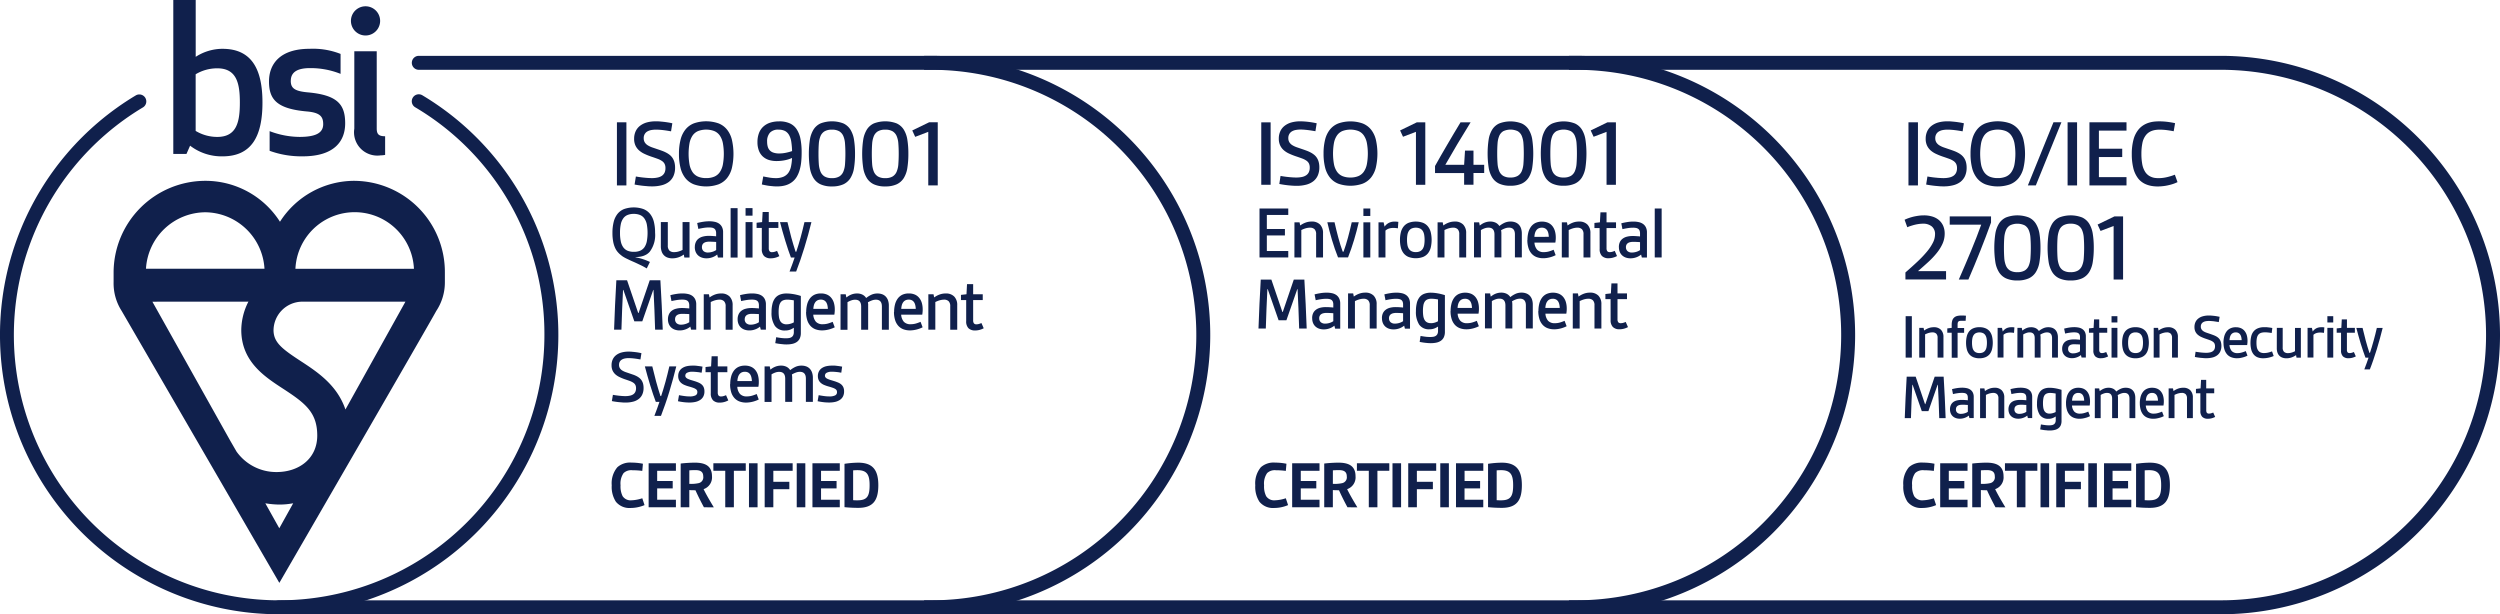 <svg id="iso-logos" xmlns="http://www.w3.org/2000/svg" xmlns:xlink="http://www.w3.org/1999/xlink" width="219.961" height="54.046" viewBox="0 0 219.961 54.046">
  <defs>
    <clipPath id="clip-path">
      <rect id="Rectangle_2135" data-name="Rectangle 2135" width="219.961" height="54.046" fill="none"/>
    </clipPath>
  </defs>
  <rect id="Rectangle_2122" data-name="Rectangle 2122" width="0.834" height="5.554" transform="translate(54.28 10.761)" fill="#10204c"/>
  <g id="Group_3985" data-name="Group 3985">
    <g id="Group_3984" data-name="Group 3984" clip-path="url(#clip-path)">
      <path id="Path_7572" data-name="Path 7572" d="M258.875,54.353c.083.015.182.032.3.049s.238.034.365.046.255.027.384.034.246.014.353.014a2.294,2.294,0,0,0,.511-.051,1.038,1.038,0,0,0,.377-.153.708.708,0,0,0,.234-.275.92.92,0,0,0,.078-.4.8.8,0,0,0-.075-.372.684.684,0,0,0-.229-.253,1.756,1.756,0,0,0-.389-.195c-.156-.056-.338-.121-.547-.19a5.583,5.583,0,0,1-.622-.251,1.956,1.956,0,0,1-.479-.316,1.336,1.336,0,0,1-.306-.428,1.406,1.406,0,0,1-.109-.579,1.542,1.542,0,0,1,.131-.649,1.3,1.3,0,0,1,.379-.484,1.777,1.777,0,0,1,.6-.3,2.94,2.94,0,0,1,.807-.1c.11,0,.226,0,.348.012s.243.022.367.036.248.034.372.053.243.046.357.071l-.112.708-.282-.049c-.107-.017-.219-.034-.338-.049s-.236-.027-.357-.036-.236-.014-.343-.014a2.329,2.329,0,0,0-.426.036,1.12,1.12,0,0,0-.345.126.638.638,0,0,0-.229.234.669.669,0,0,0-.085.357.686.686,0,0,0,.1.379.833.833,0,0,0,.267.253,2.032,2.032,0,0,0,.406.187l.513.175c.124.041.248.085.37.131a2.9,2.9,0,0,1,.348.158,1.873,1.873,0,0,1,.3.2,1.225,1.225,0,0,1,.241.272,1.31,1.31,0,0,1,.158.365,1.847,1.847,0,0,1,.056.477,1.757,1.757,0,0,1-.139.725,1.366,1.366,0,0,1-.4.516,1.744,1.744,0,0,1-.637.3,3.235,3.235,0,0,1-.849.1c-.114,0-.238,0-.37-.012s-.263-.022-.4-.036-.268-.032-.4-.051-.25-.041-.367-.063Z" transform="translate(-202.928 -38.825)" fill="#10204c"/>
      <path id="Path_7573" data-name="Path 7573" d="M279.427,54.5a1.789,1.789,0,0,0,.712-.126,1.124,1.124,0,0,0,.484-.392,1.8,1.8,0,0,0,.272-.666,5.349,5.349,0,0,0,0-1.9,1.8,1.8,0,0,0-.272-.664,1.118,1.118,0,0,0-.484-.389,2.026,2.026,0,0,0-1.423,0,1.127,1.127,0,0,0-.482.389,1.839,1.839,0,0,0-.27.666,5.487,5.487,0,0,0,0,1.9,1.844,1.844,0,0,0,.27.664,1.132,1.132,0,0,0,.482.392,1.785,1.785,0,0,0,.71.126m-2.393-2.13a4.96,4.96,0,0,1,.139-1.24,2.318,2.318,0,0,1,.43-.9,1.785,1.785,0,0,1,.742-.545,3.311,3.311,0,0,1,2.167,0,1.8,1.8,0,0,1,.747.545,2.289,2.289,0,0,1,.433.9,5.605,5.605,0,0,1,0,2.478,2.308,2.308,0,0,1-.433.9,1.817,1.817,0,0,1-.747.542,3.267,3.267,0,0,1-2.167,0,1.8,1.8,0,0,1-.742-.542,2.343,2.343,0,0,1-.43-.895,4.975,4.975,0,0,1-.139-1.24" transform="translate(-217.295 -38.831)" fill="#10204c"/>
      <path id="Path_7574" data-name="Path 7574" d="M310.924,50.233a.982.982,0,0,0-.761.268,1.139,1.139,0,0,0-.248.8,1.59,1.59,0,0,0,.056.435.758.758,0,0,0,.182.323.744.744,0,0,0,.328.2,1.542,1.542,0,0,0,.5.071,2.993,2.993,0,0,0,.53-.051,4.519,4.519,0,0,0,.6-.158,6.625,6.625,0,0,0-.068-.8,1.758,1.758,0,0,0-.185-.591.913.913,0,0,0-.355-.37,1.2,1.2,0,0,0-.579-.124m.058-.732a2.188,2.188,0,0,1,.922.175,1.426,1.426,0,0,1,.61.52,2.394,2.394,0,0,1,.338.866,6.119,6.119,0,0,1,.1,1.206,7.73,7.73,0,0,1-.039.8,3.889,3.889,0,0,1-.136.712,2.562,2.562,0,0,1-.255.6,1.628,1.628,0,0,1-.4.452,1.739,1.739,0,0,1-.571.292,2.584,2.584,0,0,1-.766.1c-.107,0-.219,0-.336-.012s-.236-.022-.353-.036-.229-.036-.341-.058-.214-.041-.306-.066l.124-.705c.165.036.343.068.533.1a3.383,3.383,0,0,0,.562.049,1.7,1.7,0,0,0,.676-.119,1.052,1.052,0,0,0,.435-.343,1.514,1.514,0,0,0,.236-.557,4.591,4.591,0,0,0,.092-.754,2.844,2.844,0,0,1-.673.207,3.547,3.547,0,0,1-.659.063,2.28,2.28,0,0,1-.722-.1,1.428,1.428,0,0,1-.537-.318,1.364,1.364,0,0,1-.335-.523,2.087,2.087,0,0,1-.117-.73,2.211,2.211,0,0,1,.127-.769,1.48,1.48,0,0,1,.37-.571,1.619,1.619,0,0,1,.6-.357,2.545,2.545,0,0,1,.817-.122" transform="translate(-242.42 -38.827)" fill="#10204c"/>
      <path id="Path_7575" data-name="Path 7575" d="M332.053,54.5a1.224,1.224,0,0,0,.654-.148.9.9,0,0,0,.353-.425,2.074,2.074,0,0,0,.148-.671c.019-.265.032-.562.032-.892s-.012-.625-.032-.89a2.058,2.058,0,0,0-.148-.669.9.9,0,0,0-.353-.421,1.247,1.247,0,0,0-.654-.148,1.234,1.234,0,0,0-.649.148.9.9,0,0,0-.355.421,2.191,2.191,0,0,0-.148.669c-.019.265-.029.559-.029.89s.01.627.029.892a2.209,2.209,0,0,0,.148.671.9.9,0,0,0,.355.425,1.212,1.212,0,0,0,.649.148m0,.732a2.347,2.347,0,0,1-1-.187,1.445,1.445,0,0,1-.62-.55,2.45,2.45,0,0,1-.319-.9,8.491,8.491,0,0,1,0-2.468,2.456,2.456,0,0,1,.319-.895,1.451,1.451,0,0,1,.62-.545,2.821,2.821,0,0,1,2.008,0,1.461,1.461,0,0,1,.622.547,2.386,2.386,0,0,1,.316.895,7.664,7.664,0,0,1,.088,1.23A7.745,7.745,0,0,1,334,53.594a2.366,2.366,0,0,1-.316.9,1.465,1.465,0,0,1-.622.55,2.362,2.362,0,0,1-1.007.187" transform="translate(-258.858 -38.828)" fill="#10204c"/>
      <path id="Path_7576" data-name="Path 7576" d="M353.813,54.5a1.224,1.224,0,0,0,.654-.148.9.9,0,0,0,.353-.425,2.073,2.073,0,0,0,.148-.671c.019-.265.032-.562.032-.892s-.012-.625-.032-.89a2.057,2.057,0,0,0-.148-.669.9.9,0,0,0-.353-.421,1.247,1.247,0,0,0-.654-.148,1.234,1.234,0,0,0-.649.148.9.9,0,0,0-.355.421,2.193,2.193,0,0,0-.148.669c-.019.265-.029.559-.029.89s.01.627.029.892a2.21,2.21,0,0,0,.148.671.9.9,0,0,0,.355.425,1.212,1.212,0,0,0,.649.148m0,.732a2.347,2.347,0,0,1-1-.187,1.446,1.446,0,0,1-.62-.55,2.454,2.454,0,0,1-.319-.9,8.508,8.508,0,0,1,0-2.468,2.46,2.46,0,0,1,.319-.895,1.451,1.451,0,0,1,.62-.545,2.821,2.821,0,0,1,2.008,0,1.462,1.462,0,0,1,.623.547,2.387,2.387,0,0,1,.316.895,7.656,7.656,0,0,1,.088,1.23,7.738,7.738,0,0,1-.088,1.235,2.367,2.367,0,0,1-.316.9,1.466,1.466,0,0,1-.623.55,2.361,2.361,0,0,1-1.007.187" transform="translate(-275.926 -38.828)" fill="#10204c"/>
      <path id="Path_7577" data-name="Path 7577" d="M373.7,49.9l-1.486.72.258.562,1.15-.44v4.712h.834V49.9Z" transform="translate(-291.949 -39.142)" fill="#10204c"/>
      <path id="Path_7578" data-name="Path 7578" d="M251.783,88.529a1.418,1.418,0,0,0,.559-.1.91.91,0,0,0,.372-.306,1.412,1.412,0,0,0,.209-.52,4.254,4.254,0,0,0,0-1.488,1.4,1.4,0,0,0-.214-.518.874.874,0,0,0-.377-.306,1.431,1.431,0,0,0-.559-.1,1.406,1.406,0,0,0-.554.1.862.862,0,0,0-.377.306,1.363,1.363,0,0,0-.212.518,3.676,3.676,0,0,0-.066.744,3.514,3.514,0,0,0,.068.744,1.374,1.374,0,0,0,.214.52.908.908,0,0,0,.377.306,1.418,1.418,0,0,0,.559.1m-1.077.331a1.8,1.8,0,0,1-.321-.289,1.493,1.493,0,0,1-.256-.4,2.338,2.338,0,0,1-.168-.554,4.027,4.027,0,0,1-.061-.751,3.864,3.864,0,0,1,.109-.97,1.864,1.864,0,0,1,.336-.705,1.409,1.409,0,0,1,.581-.426,2.576,2.576,0,0,1,1.695,0,1.418,1.418,0,0,1,.586.423,1.821,1.821,0,0,1,.338.7,3.924,3.924,0,0,1,.107.963,2.447,2.447,0,0,1-.464,1.661,1.208,1.208,0,0,1-.277.238,1.563,1.563,0,0,1-.311.143,1.873,1.873,0,0,1-.333.073c-.112.015-.226.022-.338.027v.02a3.943,3.943,0,0,1,.649.16,5.378,5.378,0,0,1,.62.246l-.28.571q-.335-.2-.649-.343c-.209-.1-.406-.192-.6-.275s-.362-.168-.525-.245a2.959,2.959,0,0,1-.443-.26" transform="translate(-196.013 -66.372)" fill="#10204c"/>
      <path id="Path_7579" data-name="Path 7579" d="M269.639,90.619h.613v2.047a.631.631,0,0,0,.138.457.579.579,0,0,0,.426.138,1.311,1.311,0,0,0,.372-.053,2,2,0,0,0,.362-.143V90.619h.613v3.12h-.455l-.048-.265a1.791,1.791,0,0,1-.46.241,1.642,1.642,0,0,1-.552.092,1.213,1.213,0,0,1-.435-.073.827.827,0,0,1-.316-.212.855.855,0,0,1-.192-.333,1.388,1.388,0,0,1-.066-.442Z" transform="translate(-211.495 -71.078)" fill="#10204c"/>
      <path id="Path_7580" data-name="Path 7580" d="M284.135,92.568a.456.456,0,0,0,.139.355.573.573,0,0,0,.391.124,1.257,1.257,0,0,0,.185-.015,1.323,1.323,0,0,0,.194-.044,1.171,1.171,0,0,0,.182-.068,1.23,1.23,0,0,0,.16-.09v-.712c-.041,0-.092-.007-.151-.01l-.175-.007c-.061,0-.117-.007-.168-.007h-.124a1.083,1.083,0,0,0-.26.027.591.591,0,0,0-.2.085.407.407,0,0,0-.127.146.467.467,0,0,0-.046.216m-.625,0a1.018,1.018,0,0,1,.088-.438.794.794,0,0,1,.243-.306,1.039,1.039,0,0,1,.384-.18,1.9,1.9,0,0,1,.5-.061c.037,0,.083,0,.136,0l.165.007.182.015c.061,0,.119.01.175.019v-.275a.622.622,0,0,0-.044-.25.342.342,0,0,0-.122-.156.506.506,0,0,0-.195-.08,1.606,1.606,0,0,0-.26-.022,3.271,3.271,0,0,0-.477.039c-.163.027-.319.056-.467.092l-.1-.52a5.237,5.237,0,0,1,.525-.109,3.5,3.5,0,0,1,.552-.044,2.233,2.233,0,0,1,.469.049,1.063,1.063,0,0,1,.382.161.811.811,0,0,1,.255.3,1.009,1.009,0,0,1,.095.462V93.49h-.452l-.068-.265a1.369,1.369,0,0,1-.428.243,1.455,1.455,0,0,1-.513.09,1.248,1.248,0,0,1-.413-.066.924.924,0,0,1-.326-.192.874.874,0,0,1-.214-.311,1.1,1.1,0,0,1-.075-.423" transform="translate(-222.375 -70.83)" fill="#10204c"/>
      <rect id="Rectangle_2123" data-name="Rectangle 2123" width="0.613" height="4.348" transform="translate(64.283 18.314)" fill="#10204c"/>
      <path id="Path_7581" data-name="Path 7581" d="M304.2,89.267h.613v-3.12H304.2Zm0-3.686h.613v-.664H304.2Z" transform="translate(-238.602 -66.606)" fill="#10204c"/>
      <path id="Path_7582" data-name="Path 7582" d="M309.165,87.892h-.46v-.455l.486-.056.046-.89h.54v.89h.844v.511h-.844v1.782a.453.453,0,0,0,.063.262.263.263,0,0,0,.233.09.71.71,0,0,0,.217-.032,1.813,1.813,0,0,0,.216-.08l.2.46a1.632,1.632,0,0,1-.353.141,1.494,1.494,0,0,1-.408.053.8.8,0,0,1-.581-.2.85.85,0,0,1-.2-.625Z" transform="translate(-242.137 -67.84)" fill="#10204c"/>
      <path id="Path_7583" data-name="Path 7583" d="M319.223,93.74c-.08-.216-.16-.447-.246-.693s-.165-.5-.246-.768-.163-.54-.241-.817-.156-.559-.229-.841h.656q.157.682.333,1.332c.119.435.246.858.382,1.277h.061c.063-.187.126-.389.19-.6s.127-.43.19-.652.122-.45.177-.678.112-.455.163-.678h.613c-.09.362-.185.732-.289,1.111s-.216.756-.331,1.133-.234.739-.355,1.094-.248.693-.37,1.012H319.1c.092-.243.177-.467.253-.674s.141-.391.195-.557Z" transform="translate(-249.633 -71.079)" fill="#10204c"/>
      <path id="Path_7584" data-name="Path 7584" d="M250.555,118.712q.073-2.163.2-4.347h.943l.98,2.879h.034l.98-2.879h.938q.066,1.09.117,2.176c.034.725.063,1.447.09,2.171h-.671q-.022-.875-.061-1.753t-.08-1.743H254l-.963,2.76h-.7l-.963-2.76h-.031q-.044.864-.08,1.743c-.024.586-.046,1.17-.061,1.753Z" transform="translate(-196.526 -89.704)" fill="#10204c"/>
      <path id="Path_7585" data-name="Path 7585" d="M273.166,122.007a.456.456,0,0,0,.139.355.573.573,0,0,0,.391.124,1.258,1.258,0,0,0,.185-.015,1.321,1.321,0,0,0,.194-.044,1.17,1.17,0,0,0,.182-.068,1.229,1.229,0,0,0,.16-.09v-.712c-.041,0-.092-.007-.151-.01l-.175-.007c-.061,0-.117-.007-.168-.007H273.8a1.083,1.083,0,0,0-.26.027.59.59,0,0,0-.2.085.408.408,0,0,0-.127.146.467.467,0,0,0-.046.216m-.625,0a1.018,1.018,0,0,1,.088-.438.794.794,0,0,1,.243-.306,1.039,1.039,0,0,1,.384-.18,1.9,1.9,0,0,1,.5-.061c.037,0,.083,0,.136,0l.165.007.182.015c.061,0,.119.01.175.019v-.275a.622.622,0,0,0-.044-.25.362.362,0,0,0-.121-.158.546.546,0,0,0-.195-.078,1.606,1.606,0,0,0-.26-.022,3.27,3.27,0,0,0-.477.039c-.163.027-.319.056-.467.092l-.1-.52a5.243,5.243,0,0,1,.525-.109,3.5,3.5,0,0,1,.552-.044,2.234,2.234,0,0,1,.469.049,1.063,1.063,0,0,1,.382.161.833.833,0,0,1,.255.3,1.008,1.008,0,0,1,.095.462v2.215h-.452l-.068-.265a1.368,1.368,0,0,1-.428.243,1.455,1.455,0,0,1-.513.09,1.249,1.249,0,0,1-.413-.066.924.924,0,0,1-.326-.192.874.874,0,0,1-.214-.311,1.1,1.1,0,0,1-.075-.423" transform="translate(-213.771 -93.92)" fill="#10204c"/>
      <path id="Path_7586" data-name="Path 7586" d="M287.145,119.809h.455l.056.282a1.951,1.951,0,0,1,.457-.25,1.543,1.543,0,0,1,.559-.1.994.994,0,0,1,.749.27,1.062,1.062,0,0,1,.265.771v2.147h-.615v-2.062a.606.606,0,0,0-.139-.442.555.555,0,0,0-.413-.141,1.168,1.168,0,0,0-.2.019,1.646,1.646,0,0,0-.2.046,1.62,1.62,0,0,0-.19.068c-.061.024-.117.051-.17.075v2.436h-.613Z" transform="translate(-225.226 -93.92)" fill="#10204c"/>
      <path id="Path_7587" data-name="Path 7587" d="M301.586,122.007a.45.45,0,0,0,.141.355.56.56,0,0,0,.387.124,1.264,1.264,0,0,0,.187-.015,1.325,1.325,0,0,0,.195-.044,1.172,1.172,0,0,0,.182-.068.953.953,0,0,0,.158-.09v-.712c-.039,0-.09-.007-.148-.01l-.175-.007c-.061,0-.114-.007-.168-.007h-.124a1.07,1.07,0,0,0-.26.027.591.591,0,0,0-.2.085.407.407,0,0,0-.127.146.467.467,0,0,0-.046.216m-.625,0a1.018,1.018,0,0,1,.088-.438.778.778,0,0,1,.246-.306,1.01,1.01,0,0,1,.382-.18,1.9,1.9,0,0,1,.5-.061c.037,0,.083,0,.136,0l.165.007.182.015c.061,0,.119.01.173.019v-.275a.625.625,0,0,0-.041-.25.362.362,0,0,0-.122-.158.544.544,0,0,0-.195-.078,1.606,1.606,0,0,0-.26-.022,3.27,3.27,0,0,0-.477.039c-.163.027-.321.056-.467.092l-.1-.52a5.243,5.243,0,0,1,.525-.109,3.5,3.5,0,0,1,.552-.044,2.234,2.234,0,0,1,.469.049,1.063,1.063,0,0,1,.382.161.788.788,0,0,1,.255.3,1.009,1.009,0,0,1,.095.462v2.215H303l-.068-.265a1.368,1.368,0,0,1-.428.243,1.455,1.455,0,0,1-.513.09,1.249,1.249,0,0,1-.413-.066.924.924,0,0,1-.326-.192.873.873,0,0,1-.214-.311,1.1,1.1,0,0,1-.076-.423" transform="translate(-236.063 -93.92)" fill="#10204c"/>
      <path id="Path_7588" data-name="Path 7588" d="M316.135,122.459a1.123,1.123,0,0,0,.321-.046,1.364,1.364,0,0,0,.309-.124v-1.938c-.088-.015-.182-.029-.287-.041a2.077,2.077,0,0,0-.289-.019.944.944,0,0,0-.365.061.52.52,0,0,0-.234.195.888.888,0,0,0-.126.338,2.924,2.924,0,0,0-.036.5,2.981,2.981,0,0,0,.029.433,1.069,1.069,0,0,0,.107.343.557.557,0,0,0,.217.221.7.7,0,0,0,.355.08m-.924,1.133c.129.024.265.046.413.066a3.289,3.289,0,0,0,.44.029,1.867,1.867,0,0,0,.27-.019.617.617,0,0,0,.221-.078.4.4,0,0,0,.153-.165.608.608,0,0,0,.056-.28v-.387a1.611,1.611,0,0,1-.34.177,1.223,1.223,0,0,1-.416.066,1.039,1.039,0,0,1-.914-.411,2.057,2.057,0,0,1-.292-1.2,3.008,3.008,0,0,1,.078-.722,1.365,1.365,0,0,1,.238-.516,1,1,0,0,1,.413-.306,1.567,1.567,0,0,1,.6-.1,2.937,2.937,0,0,1,.323.017c.109.012.216.027.323.046s.212.044.311.068.2.056.292.085v3.249a1.127,1.127,0,0,1-.09.482.816.816,0,0,1-.258.314,1.107,1.107,0,0,1-.4.17,2.359,2.359,0,0,1-.506.051c-.085,0-.17,0-.258-.01s-.173-.017-.258-.027-.17-.019-.251-.034-.158-.027-.229-.041Z" transform="translate(-246.92 -93.926)" fill="#10204c"/>
      <path id="Path_7589" data-name="Path 7589" d="M330.853,121.1a1.792,1.792,0,0,0-.039-.309.86.86,0,0,0-.1-.26.555.555,0,0,0-.188-.18.588.588,0,0,0-.292-.066.645.645,0,0,0-.284.058.565.565,0,0,0-.2.168.818.818,0,0,0-.124.258,1.675,1.675,0,0,0-.051.331Zm-1.906.275a2.641,2.641,0,0,1,.078-.657,1.54,1.54,0,0,1,.236-.518,1.111,1.111,0,0,1,.4-.338,1.308,1.308,0,0,1,.582-.119,1.292,1.292,0,0,1,.532.1.991.991,0,0,1,.381.292,1.24,1.24,0,0,1,.231.447,2.015,2.015,0,0,1,.075.571c0,.068,0,.141-.01.221a1.809,1.809,0,0,1-.029.234h-1.855a1.068,1.068,0,0,0,.236.627.782.782,0,0,0,.608.216,1.65,1.65,0,0,0,.455-.063,3.5,3.5,0,0,0,.408-.148l.183.481a2.253,2.253,0,0,1-.229.1c-.083.032-.173.061-.268.088a2.784,2.784,0,0,1-.3.061,2.245,2.245,0,0,1-.316.024,1.654,1.654,0,0,1-.586-.1,1.156,1.156,0,0,1-.44-.3,1.378,1.378,0,0,1-.282-.506,2.358,2.358,0,0,1-.1-.717" transform="translate(-258.014 -93.924)" fill="#10204c"/>
      <path id="Path_7590" data-name="Path 7590" d="M342.963,119.809h.455l.056.287a2.264,2.264,0,0,1,.192-.139,1.545,1.545,0,0,1,.219-.112,1.359,1.359,0,0,1,.243-.075,1.266,1.266,0,0,1,.277-.029,1.059,1.059,0,0,1,.479.1.8.8,0,0,1,.331.3,2.274,2.274,0,0,1,.462-.289,1.285,1.285,0,0,1,.537-.11,1.213,1.213,0,0,1,.411.068.823.823,0,0,1,.316.207.921.921,0,0,1,.2.336,1.388,1.388,0,0,1,.07.467v2.11H346.6v-2.043c0-.4-.177-.6-.532-.6a1,1,0,0,0-.346.066,1.948,1.948,0,0,0-.353.168c.01.056.017.107.022.148s0,.092,0,.151v2.113h-.615v-2.043c0-.4-.177-.6-.532-.6a.991.991,0,0,0-.328.058,1.8,1.8,0,0,0-.343.16v2.427h-.613Z" transform="translate(-269.007 -93.92)" fill="#10204c"/>
      <path id="Path_7591" data-name="Path 7591" d="M366.719,121.1a1.751,1.751,0,0,0-.039-.309.855.855,0,0,0-.1-.26.554.554,0,0,0-.187-.18.589.589,0,0,0-.292-.066.644.644,0,0,0-.284.058.564.564,0,0,0-.2.168.817.817,0,0,0-.124.258,1.689,1.689,0,0,0-.051.331Zm-1.906.275a2.641,2.641,0,0,1,.078-.657,1.534,1.534,0,0,1,.236-.518,1.109,1.109,0,0,1,.4-.338,1.306,1.306,0,0,1,.581-.119,1.292,1.292,0,0,1,.532.1.992.992,0,0,1,.382.292,1.24,1.24,0,0,1,.231.447,2.013,2.013,0,0,1,.075.571c0,.068,0,.141-.01.221a1.8,1.8,0,0,1-.029.234h-1.855a1.069,1.069,0,0,0,.236.627.783.783,0,0,0,.608.216,1.65,1.65,0,0,0,.455-.063,3.5,3.5,0,0,0,.408-.148l.182.481a2.258,2.258,0,0,1-.229.1c-.083.032-.173.061-.268.088a2.788,2.788,0,0,1-.3.061,2.244,2.244,0,0,1-.316.024,1.653,1.653,0,0,1-.586-.1,1.157,1.157,0,0,1-.44-.3,1.374,1.374,0,0,1-.282-.506,2.353,2.353,0,0,1-.1-.717" transform="translate(-286.146 -93.924)" fill="#10204c"/>
      <path id="Path_7592" data-name="Path 7592" d="M378.8,119.809h.455l.056.282a1.952,1.952,0,0,1,.457-.25,1.542,1.542,0,0,1,.559-.1.991.991,0,0,1,.749.27,1.053,1.053,0,0,1,.265.771v2.147h-.615v-2.062a.606.606,0,0,0-.139-.442.555.555,0,0,0-.413-.141,1.168,1.168,0,0,0-.2.019,1.66,1.66,0,0,0-.2.046,1.632,1.632,0,0,0-.19.068c-.058.024-.117.051-.17.075v2.436H378.8Z" transform="translate(-297.12 -93.92)" fill="#10204c"/>
      <path id="Path_7593" data-name="Path 7593" d="M392.555,117.33h-.46v-.455l.486-.056.046-.89h.54v.89h.844v.511h-.844v1.782a.453.453,0,0,0,.063.262.262.262,0,0,0,.233.09.71.71,0,0,0,.217-.032,1.8,1.8,0,0,0,.216-.08l.2.46a1.63,1.63,0,0,1-.353.141,1.493,1.493,0,0,1-.408.053.8.8,0,0,1-.581-.2.851.851,0,0,1-.2-.625Z" transform="translate(-307.545 -90.93)" fill="#10204c"/>
      <path id="Path_7594" data-name="Path 7594" d="M249.628,147.286c.066.012.143.024.234.039l.287.037c.1.01.2.019.3.027s.192.01.272.01a1.811,1.811,0,0,0,.4-.039.8.8,0,0,0,.3-.122.529.529,0,0,0,.18-.214.728.728,0,0,0,.063-.314.632.632,0,0,0-.058-.289.527.527,0,0,0-.182-.2,1.536,1.536,0,0,0-.3-.151c-.121-.044-.262-.095-.428-.148a4.412,4.412,0,0,1-.486-.2,1.5,1.5,0,0,1-.374-.246,1.088,1.088,0,0,1-.241-.336,1.111,1.111,0,0,1-.085-.452,1.191,1.191,0,0,1,.1-.511,1.015,1.015,0,0,1,.294-.377,1.335,1.335,0,0,1,.474-.236,2.266,2.266,0,0,1,.63-.08c.088,0,.177,0,.272.01s.192.017.289.029.192.024.289.041.19.036.28.056l-.088.554-.219-.039c-.085-.014-.173-.027-.265-.039s-.185-.022-.28-.029-.185-.012-.27-.012a1.59,1.59,0,0,0-.333.032.791.791,0,0,0-.267.1.5.5,0,0,0-.182.182.546.546,0,0,0-.066.279.532.532,0,0,0,.078.3.638.638,0,0,0,.209.2,1.52,1.52,0,0,0,.316.146l.4.136c.1.034.195.068.292.1a2.728,2.728,0,0,1,.27.122,1.449,1.449,0,0,1,.238.16.922.922,0,0,1,.187.212,1.013,1.013,0,0,1,.124.284,1.457,1.457,0,0,1,.044.375,1.358,1.358,0,0,1-.11.566,1.024,1.024,0,0,1-.314.4,1.349,1.349,0,0,1-.5.238,2.538,2.538,0,0,1-.664.078c-.09,0-.187,0-.289-.01s-.207-.017-.314-.027-.209-.027-.311-.041-.2-.032-.287-.051Z" transform="translate(-195.702 -112.547)" fill="#10204c"/>
      <path id="Path_7595" data-name="Path 7595" d="M264.1,152.615c-.08-.217-.163-.45-.246-.693s-.165-.5-.246-.768-.163-.54-.241-.817-.156-.559-.229-.841h.654c.107.455.219.9.336,1.332s.246.858.382,1.277h.061c.063-.187.126-.389.19-.6s.127-.43.19-.652.122-.45.177-.678.112-.455.163-.678h.61c-.088.362-.182.732-.289,1.111s-.214.756-.328,1.133-.234.739-.358,1.094-.246.693-.37,1.012h-.581c.092-.243.177-.467.253-.674s.141-.391.194-.557Z" transform="translate(-206.4 -117.258)" fill="#10204c"/>
      <path id="Path_7596" data-name="Path 7596" d="M276.724,151.784c.141.027.294.053.46.075a3.373,3.373,0,0,0,.486.036,1.124,1.124,0,0,0,.494-.088.3.3,0,0,0,.173-.294.286.286,0,0,0-.148-.272.993.993,0,0,0-.226-.107c-.095-.034-.216-.073-.365-.114a3,3,0,0,1-.37-.126,1.127,1.127,0,0,1-.3-.175.769.769,0,0,1-.2-.255.81.81,0,0,1-.073-.358.858.858,0,0,1,.095-.418.784.784,0,0,1,.263-.287,1.181,1.181,0,0,1,.389-.165,2.205,2.205,0,0,1,.486-.051c.068,0,.143,0,.221,0s.16.012.238.022.158.019.234.031.148.024.212.036l-.076.533c-.058-.01-.124-.019-.192-.032s-.141-.019-.214-.027-.143-.014-.216-.019-.139-.007-.2-.007a.96.96,0,0,0-.457.088.283.283,0,0,0-.158.26.226.226,0,0,0,.061.163.466.466,0,0,0,.168.117,2.241,2.241,0,0,0,.26.1c.1.029.212.063.333.1s.241.085.348.129a1.014,1.014,0,0,1,.272.17.667.667,0,0,1,.177.246.917.917,0,0,1,.063.36.947.947,0,0,1-.1.45.81.81,0,0,1-.275.3,1.27,1.27,0,0,1-.421.173,2.373,2.373,0,0,1-.525.053,4.242,4.242,0,0,1-.508-.031c-.177-.022-.343-.049-.5-.083Z" transform="translate(-216.983 -117.015)" fill="#10204c"/>
      <path id="Path_7597" data-name="Path 7597" d="M288.333,146.766h-.462v-.455l.489-.056.046-.89h.54v.89h.844v.511h-.844v1.782a.453.453,0,0,0,.063.262.262.262,0,0,0,.233.09.71.71,0,0,0,.217-.032,1.794,1.794,0,0,0,.216-.08l.2.46a1.619,1.619,0,0,1-.353.141,1.494,1.494,0,0,1-.408.054.8.8,0,0,1-.581-.2.85.85,0,0,1-.2-.625Z" transform="translate(-225.795 -114.019)" fill="#10204c"/>
      <path id="Path_7598" data-name="Path 7598" d="M299.853,150.537a1.763,1.763,0,0,0-.039-.309.857.857,0,0,0-.1-.26.556.556,0,0,0-.187-.18.591.591,0,0,0-.292-.066.647.647,0,0,0-.284.058.566.566,0,0,0-.2.168.768.768,0,0,0-.122.258,1.524,1.524,0,0,0-.053.331Zm-1.906.275a2.641,2.641,0,0,1,.078-.657,1.536,1.536,0,0,1,.236-.518,1.109,1.109,0,0,1,.4-.338,1.313,1.313,0,0,1,.581-.119,1.286,1.286,0,0,1,.532.1,1.021,1.021,0,0,1,.384.292,1.276,1.276,0,0,1,.229.447,2.1,2.1,0,0,1,.075.571c0,.068,0,.141-.007.221a2.33,2.33,0,0,1-.031.234h-1.855a1.054,1.054,0,0,0,.238.627.773.773,0,0,0,.605.217,1.642,1.642,0,0,0,.455-.063,3.321,3.321,0,0,0,.408-.148l.182.482a2.091,2.091,0,0,1-.229.1c-.083.032-.173.061-.268.087a2.663,2.663,0,0,1-.3.061,2.238,2.238,0,0,1-.314.024,1.657,1.657,0,0,1-.589-.1,1.156,1.156,0,0,1-.44-.3,1.374,1.374,0,0,1-.282-.505,2.429,2.429,0,0,1-.1-.718" transform="translate(-233.699 -117.011)" fill="#10204c"/>
      <path id="Path_7599" data-name="Path 7599" d="M311.966,149.246h.455l.056.287a2.26,2.26,0,0,1,.192-.139,1.548,1.548,0,0,1,.219-.112,1.359,1.359,0,0,1,.243-.075,1.266,1.266,0,0,1,.277-.029,1.059,1.059,0,0,1,.479.1.8.8,0,0,1,.331.3,2.276,2.276,0,0,1,.462-.289,1.285,1.285,0,0,1,.537-.11,1.213,1.213,0,0,1,.411.068.822.822,0,0,1,.316.207.922.922,0,0,1,.2.336,1.388,1.388,0,0,1,.071.467v2.11H315.6v-2.043c0-.4-.177-.6-.532-.6a1,1,0,0,0-.345.066,1.939,1.939,0,0,0-.353.168,1.408,1.408,0,0,1,.019.148,1.312,1.312,0,0,1,.007.151v2.113h-.615v-2.043c0-.4-.177-.6-.532-.6a1.019,1.019,0,0,0-.331.058,1.858,1.858,0,0,0-.34.16v2.427h-.613Z" transform="translate(-244.695 -117.01)" fill="#10204c"/>
      <path id="Path_7600" data-name="Path 7600" d="M333.715,151.784c.141.027.294.053.46.075a3.373,3.373,0,0,0,.486.036,1.124,1.124,0,0,0,.494-.088.3.3,0,0,0,.173-.294.375.375,0,0,0-.031-.153.338.338,0,0,0-.117-.119.992.992,0,0,0-.226-.107c-.095-.034-.216-.073-.365-.114a3.006,3.006,0,0,1-.37-.126,1.127,1.127,0,0,1-.3-.175.769.769,0,0,1-.2-.255.81.81,0,0,1-.073-.358.858.858,0,0,1,.095-.418A.785.785,0,0,1,334,149.4a1.181,1.181,0,0,1,.389-.165,2.2,2.2,0,0,1,.486-.051c.068,0,.143,0,.221,0s.158.012.238.022.158.019.234.031l.212.036-.075.533c-.061-.01-.124-.019-.192-.032s-.141-.019-.214-.027-.143-.014-.216-.019-.139-.007-.2-.007a.954.954,0,0,0-.457.088.283.283,0,0,0-.158.26.226.226,0,0,0,.061.163.466.466,0,0,0,.168.117,2.241,2.241,0,0,0,.26.1c.1.029.212.063.333.1s.241.085.348.129a1.014,1.014,0,0,1,.272.17.7.7,0,0,1,.178.246.876.876,0,0,1,.063.36.947.947,0,0,1-.1.45.8.8,0,0,1-.277.3,1.24,1.24,0,0,1-.416.173,2.41,2.41,0,0,1-.528.053,4.241,4.241,0,0,1-.508-.031c-.177-.022-.343-.049-.5-.083Z" transform="translate(-261.685 -117.015)" fill="#10204c"/>
      <path id="Path_7601" data-name="Path 7601" d="M252.488,192.486a3.141,3.141,0,0,1-1.228.253,1.528,1.528,0,0,1-1.291-.547,2.394,2.394,0,0,1-.367-1.449,2.185,2.185,0,0,1,.494-1.588,1.677,1.677,0,0,1,1.255-.408,5.158,5.158,0,0,1,.995.1l-.056.63a6.488,6.488,0,0,0-.866-.058.98.98,0,0,0-.781.253,1.609,1.609,0,0,0-.265,1.07,1.917,1.917,0,0,0,.18.955.838.838,0,0,0,.776.367,3.361,3.361,0,0,0,.956-.18Z" transform="translate(-195.779 -148.045)" fill="#10204c"/>
      <path id="Path_7602" data-name="Path 7602" d="M264.655,189.02v3.873h2.4v-.661h-1.649v-1h1.367v-.649h-1.367v-.9h1.649v-.661Z" transform="translate(-207.585 -148.261)" fill="#10204c"/>
      <path id="Path_7603" data-name="Path 7603" d="M278.492,190.638a3.1,3.1,0,0,0,.817-.061.525.525,0,0,0,.408-.6c0-.462-.331-.547-.7-.547-.175,0-.36.007-.523.019Zm1.286,2.062c-.277-.511-.518-.992-.747-1.5-.168,0-.4,0-.54-.017V192.7h-.759v-3.849a11.984,11.984,0,0,1,1.221-.078c.8,0,1.534.192,1.534,1.2a1.093,1.093,0,0,1-.739,1.131c.221.457.564,1.046.9,1.6Z" transform="translate(-217.843 -148.067)" fill="#10204c"/>
      <path id="Path_7604" data-name="Path 7604" d="M292.114,192.894v-3.212h-1.046v-.661h2.85v.661h-1.046v3.212Z" transform="translate(-228.303 -148.261)" fill="#10204c"/>
      <rect id="Rectangle_2124" data-name="Rectangle 2124" width="0.756" height="3.873" transform="translate(65.898 40.76)" fill="#10204c"/>
      <path id="Path_7605" data-name="Path 7605" d="M312.005,192.894v-3.873h2.461v.661h-1.7v.97h1.408v.649h-1.408v1.593Z" transform="translate(-244.725 -148.261)" fill="#10204c"/>
      <rect id="Rectangle_2125" data-name="Rectangle 2125" width="0.756" height="3.873" transform="translate(70.1 40.76)" fill="#10204c"/>
      <path id="Path_7606" data-name="Path 7606" d="M331.494,189.02v3.873H333.9v-.661h-1.649v-1h1.366v-.649h-1.366v-.9H333.9v-.661Z" transform="translate(-260.012 -148.261)" fill="#10204c"/>
      <path id="Path_7607" data-name="Path 7607" d="M345.335,192.075c.163.012.246.012.384.012.854,0,1.065-.367,1.065-1.33,0-.907-.212-1.323-1.065-1.323-.138,0-.257.007-.384.017Zm-.759-3.2a8.525,8.525,0,0,1,1.208-.1c1.311,0,1.768.686,1.768,1.984,0,1.335-.457,1.991-1.768,1.991-.36,0-.812-.019-1.208-.061Z" transform="translate(-270.273 -148.067)" fill="#10204c"/>
      <rect id="Rectangle_2126" data-name="Rectangle 2126" width="0.834" height="5.554" transform="translate(167.915 10.761)" fill="#10204c"/>
      <path id="Path_7608" data-name="Path 7608" d="M785.86,54.353c.083.015.182.032.3.049s.238.034.365.046.255.027.384.034.246.014.353.014a2.294,2.294,0,0,0,.511-.051,1.037,1.037,0,0,0,.377-.153.709.709,0,0,0,.234-.275.921.921,0,0,0,.078-.4.8.8,0,0,0-.075-.372.685.685,0,0,0-.229-.253,1.755,1.755,0,0,0-.389-.195c-.156-.056-.338-.121-.547-.19a5.587,5.587,0,0,1-.622-.251,1.956,1.956,0,0,1-.479-.316,1.337,1.337,0,0,1-.306-.428,1.407,1.407,0,0,1-.109-.579,1.542,1.542,0,0,1,.131-.649,1.3,1.3,0,0,1,.379-.484,1.777,1.777,0,0,1,.6-.3,2.94,2.94,0,0,1,.807-.1c.112,0,.226,0,.348.012s.243.022.367.036.248.034.372.053.243.046.357.071l-.112.708-.282-.049c-.107-.017-.219-.034-.338-.049s-.236-.027-.357-.036-.236-.014-.343-.014a2.328,2.328,0,0,0-.426.036,1.083,1.083,0,0,0-.343.126.646.646,0,0,0-.231.234.7.7,0,0,0-.085.357.685.685,0,0,0,.1.379.832.832,0,0,0,.267.253,2.029,2.029,0,0,0,.406.187l.513.175c.124.041.248.085.37.131a2.9,2.9,0,0,1,.348.158,1.875,1.875,0,0,1,.3.2,1.224,1.224,0,0,1,.241.272,1.31,1.31,0,0,1,.158.365,1.85,1.85,0,0,1,.056.477,1.757,1.757,0,0,1-.139.725,1.366,1.366,0,0,1-.4.516,1.744,1.744,0,0,1-.637.3,3.236,3.236,0,0,1-.849.1c-.114,0-.238,0-.37-.012s-.263-.022-.4-.036-.268-.032-.4-.051-.25-.041-.367-.063Z" transform="translate(-616.276 -38.825)" fill="#10204c"/>
      <path id="Path_7609" data-name="Path 7609" d="M806.412,54.5a1.79,1.79,0,0,0,.713-.126,1.123,1.123,0,0,0,.484-.392,1.8,1.8,0,0,0,.272-.666,5.349,5.349,0,0,0,0-1.9,1.8,1.8,0,0,0-.272-.664,1.117,1.117,0,0,0-.484-.389,2.026,2.026,0,0,0-1.423,0,1.126,1.126,0,0,0-.482.389,1.842,1.842,0,0,0-.27.666,5.489,5.489,0,0,0,0,1.9,1.848,1.848,0,0,0,.27.664,1.132,1.132,0,0,0,.482.392,1.785,1.785,0,0,0,.71.126m-2.393-2.13a4.96,4.96,0,0,1,.139-1.24,2.317,2.317,0,0,1,.43-.9,1.785,1.785,0,0,1,.742-.545,3.311,3.311,0,0,1,2.167,0,1.8,1.8,0,0,1,.746.545,2.288,2.288,0,0,1,.433.9,5.6,5.6,0,0,1,0,2.478,2.307,2.307,0,0,1-.433.9,1.816,1.816,0,0,1-.746.542,3.267,3.267,0,0,1-2.167,0,1.8,1.8,0,0,1-.742-.542,2.343,2.343,0,0,1-.43-.895,4.975,4.975,0,0,1-.139-1.24" transform="translate(-630.643 -38.831)" fill="#10204c"/>
      <path id="Path_7610" data-name="Path 7610" d="M829.661,49.9h.7l-2.252,5.554h-.7Z" transform="translate(-648.989 -39.14)" fill="#10204c"/>
      <rect id="Rectangle_2127" data-name="Rectangle 2127" width="0.834" height="5.554" transform="translate(181.916 10.761)" fill="#10204c"/>
      <path id="Path_7611" data-name="Path 7611" d="M852.54,49.9H855.8v.732h-2.429v1.593h2.052v.732h-2.052v1.768H855.8v.729H852.54Z" transform="translate(-668.701 -39.14)" fill="#10204c"/>
      <path id="Path_7612" data-name="Path 7612" d="M870.313,54.443a2.436,2.436,0,0,1-.377-.878,5.151,5.151,0,0,1-.122-1.184,4.843,4.843,0,0,1,.146-1.252,2.364,2.364,0,0,1,.45-.909,1.822,1.822,0,0,1,.382-.345,2.012,2.012,0,0,1,.44-.221,2.634,2.634,0,0,1,.486-.117,4.022,4.022,0,0,1,.518-.031,5.973,5.973,0,0,1,.712.044c.241.032.467.068.676.117l-.124.71c-.192-.039-.4-.071-.61-.1a5.132,5.132,0,0,0-.63-.041,2.527,2.527,0,0,0-.326.022,1.661,1.661,0,0,0-.326.076,1.288,1.288,0,0,0-.306.153,1.161,1.161,0,0,0-.265.258,1.632,1.632,0,0,0-.292.683,4.786,4.786,0,0,0-.085.943,4.994,4.994,0,0,0,.071.88,1.89,1.89,0,0,0,.245.674,1.128,1.128,0,0,0,.231.275,1.1,1.1,0,0,0,.282.177,1.255,1.255,0,0,0,.321.1,2.431,2.431,0,0,0,.36.027,3.233,3.233,0,0,0,.734-.088,4.931,4.931,0,0,0,.7-.216l.233.654a3.6,3.6,0,0,1-.394.16,4.329,4.329,0,0,1-.44.119,3.985,3.985,0,0,1-.457.075,4.219,4.219,0,0,1-.45.027,3.152,3.152,0,0,1-.53-.044,2.275,2.275,0,0,1-.484-.136,1.812,1.812,0,0,1-.423-.243,1.592,1.592,0,0,1-.345-.365" transform="translate(-682.25 -38.829)" fill="#10204c"/>
      <path id="Path_7613" data-name="Path 7613" d="M777.192,92.908c.389-.338.744-.657,1.065-.96a9.486,9.486,0,0,0,.824-.868,4.052,4.052,0,0,0,.53-.793,1.637,1.637,0,0,0,.187-.734.86.86,0,0,0-.28-.691,1.171,1.171,0,0,0-.788-.246,2.647,2.647,0,0,0-.362.027c-.124.017-.246.041-.367.071s-.234.066-.345.1-.209.075-.3.114l-.236-.657a3.1,3.1,0,0,1,.358-.148q.2-.07.416-.124c.146-.034.3-.061.452-.083a3.365,3.365,0,0,1,.467-.032,2.509,2.509,0,0,1,.732.1,1.639,1.639,0,0,1,.579.3,1.423,1.423,0,0,1,.384.506,1.672,1.672,0,0,1,.139.7,2.145,2.145,0,0,1-.19.89,3.736,3.736,0,0,1-.513.822,7.238,7.238,0,0,1-.747.79q-.427.39-.9.8h2.471v.732h-3.574Z" transform="translate(-609.545 -68.935)" fill="#10204c"/>
      <path id="Path_7614" data-name="Path 7614" d="M796.331,93.842q.58-1.324,1.077-2.522t.892-2.3h-2.77v-.729h3.635v.54q-.441,1.226-.946,2.492t-1.046,2.522Z" transform="translate(-623.985 -69.25)" fill="#10204c"/>
      <path id="Path_7615" data-name="Path 7615" d="M815.721,92.881a1.224,1.224,0,0,0,.654-.148.9.9,0,0,0,.353-.425,2.07,2.07,0,0,0,.148-.671c.019-.265.032-.562.032-.892s-.012-.625-.032-.89a2.054,2.054,0,0,0-.148-.669.9.9,0,0,0-.353-.421,1.505,1.505,0,0,0-1.3,0,.9.9,0,0,0-.355.421,2.194,2.194,0,0,0-.148.669c-.019.265-.029.559-.029.89s.01.627.029.892a2.212,2.212,0,0,0,.148.671.9.9,0,0,0,.355.425,1.212,1.212,0,0,0,.649.148m0,.732a2.347,2.347,0,0,1-1-.187,1.445,1.445,0,0,1-.62-.55,2.4,2.4,0,0,1-.319-.9,8.5,8.5,0,0,1,0-2.468,2.41,2.41,0,0,1,.319-.895,1.45,1.45,0,0,1,.62-.545,2.814,2.814,0,0,1,2.006,0,1.434,1.434,0,0,1,.622.547,2.39,2.39,0,0,1,.319.895,7.664,7.664,0,0,1,.088,1.23,7.745,7.745,0,0,1-.088,1.235,2.369,2.369,0,0,1-.319.9,1.438,1.438,0,0,1-.622.55,2.343,2.343,0,0,1-1,.187" transform="translate(-638.228 -68.935)" fill="#10204c"/>
      <path id="Path_7616" data-name="Path 7616" d="M837.479,92.881a1.224,1.224,0,0,0,.654-.148.9.9,0,0,0,.353-.425,2.067,2.067,0,0,0,.148-.671c.019-.265.032-.562.032-.892s-.012-.625-.032-.89a2.051,2.051,0,0,0-.148-.669.9.9,0,0,0-.353-.421,1.247,1.247,0,0,0-.654-.148,1.234,1.234,0,0,0-.649.148.9.9,0,0,0-.355.421,2.2,2.2,0,0,0-.148.669c-.019.265-.029.559-.029.89s.01.627.029.892a2.215,2.215,0,0,0,.148.671.905.905,0,0,0,.355.425,1.212,1.212,0,0,0,.649.148m0,.732a2.347,2.347,0,0,1-1-.187,1.445,1.445,0,0,1-.62-.55,2.451,2.451,0,0,1-.319-.9,8.491,8.491,0,0,1,0-2.468,2.457,2.457,0,0,1,.319-.895,1.451,1.451,0,0,1,.62-.545,2.821,2.821,0,0,1,2.009,0,1.461,1.461,0,0,1,.622.547,2.432,2.432,0,0,1,.316.895,7.671,7.671,0,0,1,.088,1.23,7.752,7.752,0,0,1-.088,1.235,2.411,2.411,0,0,1-.316.9,1.466,1.466,0,0,1-.622.55,2.362,2.362,0,0,1-1.007.187" transform="translate(-655.294 -68.935)" fill="#10204c"/>
      <path id="Path_7617" data-name="Path 7617" d="M857.353,88.285l-1.486.72.26.562,1.15-.438v4.71h.832V88.285Z" transform="translate(-671.311 -69.247)" fill="#10204c"/>
      <rect id="Rectangle_2128" data-name="Rectangle 2128" width="0.545" height="3.645" transform="translate(167.667 27.819)" fill="#10204c"/>
      <path id="Path_7618" data-name="Path 7618" d="M783.094,133.574h.382l.047.236a1.645,1.645,0,0,1,.384-.209,1.28,1.28,0,0,1,.469-.083.833.833,0,0,1,.627.226.879.879,0,0,1,.221.645v1.8h-.516v-1.731a.506.506,0,0,0-.114-.37.473.473,0,0,0-.348-.117.981.981,0,0,0-.17.015,1.718,1.718,0,0,0-.168.039c-.054.017-.107.037-.158.058s-.1.041-.141.063v2.043h-.516Z" transform="translate(-614.23 -104.727)" fill="#10204c"/>
      <path id="Path_7619" data-name="Path 7619" d="M794.919,130.253h-.387v-.382l.387-.046v-.26a1.314,1.314,0,0,1,.048-.377.58.58,0,0,1,.151-.255.6.6,0,0,1,.258-.148,1.448,1.448,0,0,1,.379-.046c.032,0,.066,0,.1,0s.073,0,.11,0l.109.007c.036,0,.071.007.1.01l-.027.447c-.032,0-.066,0-.1,0s-.068,0-.1,0-.066,0-.1,0h-.075a.734.734,0,0,0-.163.014.189.189,0,0,0-.1.054.226.226,0,0,0-.056.107.836.836,0,0,0-.014.173v.282h.574v.428h-.574v2.189h-.516Z" transform="translate(-623.201 -100.977)" fill="#10204c"/>
      <path id="Path_7620" data-name="Path 7620" d="M803.372,135.788a.685.685,0,0,0,.328-.068.523.523,0,0,0,.2-.192.805.805,0,0,0,.1-.289,2.048,2.048,0,0,0,.029-.358,2.074,2.074,0,0,0-.029-.36.8.8,0,0,0-.1-.289.525.525,0,0,0-.2-.192.8.8,0,0,0-.656,0,.523.523,0,0,0-.2.192.8.8,0,0,0-.1.289,2.108,2.108,0,0,0-.027.36,2.081,2.081,0,0,0,.027.358.805.805,0,0,0,.1.289.521.521,0,0,0,.2.192.681.681,0,0,0,.328.068m-1.179-.907a2.34,2.34,0,0,1,.063-.562,1.176,1.176,0,0,1,.2-.43.924.924,0,0,1,.365-.277,1.366,1.366,0,0,1,.547-.1,1.346,1.346,0,0,1,.545.1.914.914,0,0,1,.367.277,1.186,1.186,0,0,1,.2.43,2.521,2.521,0,0,1,0,1.121,1.165,1.165,0,0,1-.2.43.937.937,0,0,1-.367.277,1.351,1.351,0,0,1-.545.1,1.37,1.37,0,0,1-.547-.1.948.948,0,0,1-.365-.277,1.155,1.155,0,0,1-.2-.43,2.335,2.335,0,0,1-.063-.559" transform="translate(-629.21 -104.724)" fill="#10204c"/>
      <path id="Path_7621" data-name="Path 7621" d="M815.072,133.574h.382l.07.321a.9.9,0,0,1,.336-.292,1.006,1.006,0,0,1,.418-.085,1.217,1.217,0,0,1,.129,0c.046,0,.092.007.141.015l-.034.482c-.058-.01-.117-.017-.175-.022s-.112-.007-.163-.007a1.118,1.118,0,0,0-.326.046.715.715,0,0,0-.262.153v2h-.516Z" transform="translate(-639.312 -104.727)" fill="#10204c"/>
      <path id="Path_7622" data-name="Path 7622" d="M823.154,133.574h.382l.046.241a1.308,1.308,0,0,1,.163-.114,1.155,1.155,0,0,1,.18-.095,1.128,1.128,0,0,1,.207-.066,1.175,1.175,0,0,1,.231-.022.922.922,0,0,1,.4.085.685.685,0,0,1,.277.248,1.752,1.752,0,0,1,.387-.241,1.041,1.041,0,0,1,.45-.092,1.009,1.009,0,0,1,.345.056.7.7,0,0,1,.265.173.755.755,0,0,1,.168.282,1.15,1.15,0,0,1,.061.391v1.77H826.2v-1.712c0-.338-.148-.506-.447-.506a.828.828,0,0,0-.287.053,1.6,1.6,0,0,0-.3.141.967.967,0,0,1,.017.124.931.931,0,0,1,.007.126v1.773h-.516v-1.712c0-.338-.148-.506-.448-.506a.811.811,0,0,0-.277.049,1.35,1.35,0,0,0-.285.134v2.035h-.516Z" transform="translate(-645.651 -104.727)" fill="#10204c"/>
      <path id="Path_7623" data-name="Path 7623" d="M841.914,135.411a.378.378,0,0,0,.117.3.469.469,0,0,0,.326.1,1.243,1.243,0,0,0,.158-.012.935.935,0,0,0,.16-.036,1.193,1.193,0,0,0,.156-.056.868.868,0,0,0,.131-.078v-.6l-.124-.007c-.051,0-.1-.007-.148-.007s-.1,0-.141-.007h-.1a.861.861,0,0,0-.219.024.44.44,0,0,0-.168.071.336.336,0,0,0-.109.124.4.4,0,0,0-.036.18m-.525,0a.856.856,0,0,1,.073-.367.692.692,0,0,1,.2-.258.882.882,0,0,1,.323-.151,1.71,1.71,0,0,1,.423-.049c.029,0,.068,0,.112,0s.092,0,.141.007l.151.01c.051,0,.1.01.146.017v-.228a.536.536,0,0,0-.034-.212.309.309,0,0,0-.1-.131.421.421,0,0,0-.163-.066,1.219,1.219,0,0,0-.219-.017,2.5,2.5,0,0,0-.4.032c-.139.019-.27.046-.392.075l-.088-.435c.139-.036.287-.068.44-.093a3.01,3.01,0,0,1,.464-.036,1.864,1.864,0,0,1,.394.041.878.878,0,0,1,.319.136.683.683,0,0,1,.216.251.877.877,0,0,1,.078.387v1.86H843.1l-.056-.221a1.153,1.153,0,0,1-.36.2,1.215,1.215,0,0,1-.43.075,1,1,0,0,1-.348-.056.76.76,0,0,1-.272-.16.734.734,0,0,1-.18-.26.952.952,0,0,1-.063-.355" transform="translate(-659.954 -104.72)" fill="#10204c"/>
      <path id="Path_7624" data-name="Path 7624" d="M852.725,131.491h-.387v-.382l.409-.046.039-.746h.455v.746h.705v.428h-.705v1.493a.4.4,0,0,0,.051.223.225.225,0,0,0,.2.073.542.542,0,0,0,.18-.027,1.254,1.254,0,0,0,.182-.066l.17.387a1.65,1.65,0,0,1-.3.117,1.3,1.3,0,0,1-.343.044.669.669,0,0,1-.489-.165.71.71,0,0,1-.168-.523Z" transform="translate(-668.542 -102.216)" fill="#10204c"/>
      <path id="Path_7625" data-name="Path 7625" d="M861.55,132.643h.516v-2.616h-.516Zm0-3.091h.516V129h-.516Z" transform="translate(-675.768 -101.18)" fill="#10204c"/>
      <path id="Path_7626" data-name="Path 7626" d="M867.056,135.788a.683.683,0,0,0,.328-.068.522.522,0,0,0,.2-.192.8.8,0,0,0,.1-.289,2.054,2.054,0,0,0,.029-.358,2.08,2.08,0,0,0-.029-.36.8.8,0,0,0-.1-.289.524.524,0,0,0-.2-.192.684.684,0,0,0-.328-.071.692.692,0,0,0-.328.071.526.526,0,0,0-.2.192.8.8,0,0,0-.1.289,2.089,2.089,0,0,0-.027.36,2.063,2.063,0,0,0,.027.358.806.806,0,0,0,.1.289.524.524,0,0,0,.2.192.69.69,0,0,0,.328.068m-1.179-.907a2.347,2.347,0,0,1,.063-.562,1.178,1.178,0,0,1,.2-.43.922.922,0,0,1,.365-.277,1.365,1.365,0,0,1,.547-.1,1.345,1.345,0,0,1,.545.1.914.914,0,0,1,.367.277,1.18,1.18,0,0,1,.2.43,2.516,2.516,0,0,1,0,1.121,1.159,1.159,0,0,1-.2.43.937.937,0,0,1-.367.277,1.349,1.349,0,0,1-.545.1,1.37,1.37,0,0,1-.547-.1.946.946,0,0,1-.365-.277,1.157,1.157,0,0,1-.2-.43,2.342,2.342,0,0,1-.063-.559" transform="translate(-679.162 -104.724)" fill="#10204c"/>
      <path id="Path_7627" data-name="Path 7627" d="M878.755,133.574h.382l.046.236a1.646,1.646,0,0,1,.384-.209,1.28,1.28,0,0,1,.469-.083.833.833,0,0,1,.627.226.879.879,0,0,1,.221.645v1.8h-.516v-1.731a.517.517,0,0,0-.114-.37.469.469,0,0,0-.348-.117.985.985,0,0,0-.17.015c-.058.01-.112.024-.168.039s-.107.037-.158.058-.1.041-.141.063v2.043h-.516Z" transform="translate(-689.263 -104.727)" fill="#10204c"/>
      <path id="Path_7628" data-name="Path 7628" d="M895.471,131.928c.053.01.119.022.2.032s.156.022.238.031.168.017.253.022.163.01.231.01a1.543,1.543,0,0,0,.336-.034.634.634,0,0,0,.248-.1.468.468,0,0,0,.153-.177.622.622,0,0,0,.051-.263.558.558,0,0,0-.049-.246.446.446,0,0,0-.153-.165,1.106,1.106,0,0,0-.253-.127c-.1-.039-.224-.08-.36-.126a3.675,3.675,0,0,1-.409-.163,1.28,1.28,0,0,1-.314-.209.822.822,0,0,1-.2-.28.914.914,0,0,1-.07-.379,1.011,1.011,0,0,1,.085-.428.879.879,0,0,1,.248-.316,1.106,1.106,0,0,1,.4-.2,1.871,1.871,0,0,1,.53-.068c.073,0,.148,0,.229.007s.161.015.241.024.163.022.243.036l.236.044-.073.467c-.054-.01-.114-.022-.185-.032s-.146-.022-.221-.034-.156-.017-.236-.024-.156-.01-.226-.01a1.7,1.7,0,0,0-.279.024.709.709,0,0,0-.226.083.431.431,0,0,0-.151.153.463.463,0,0,0-.056.236.437.437,0,0,0,.066.248.552.552,0,0,0,.175.168,1.246,1.246,0,0,0,.267.122c.1.036.214.073.336.114l.243.088a2.129,2.129,0,0,1,.229.1,1.2,1.2,0,0,1,.2.131.75.75,0,0,1,.158.18.856.856,0,0,1,.1.238,1.2,1.2,0,0,1,.036.311,1.143,1.143,0,0,1-.092.477.879.879,0,0,1-.263.338,1.124,1.124,0,0,1-.416.2,2.174,2.174,0,0,1-.557.066c-.075,0-.156,0-.243-.01s-.173-.012-.263-.022-.175-.022-.26-.034-.165-.027-.241-.044Z" transform="translate(-702.294 -100.981)" fill="#10204c"/>
      <path id="Path_7629" data-name="Path 7629" d="M908.826,134.651a1.3,1.3,0,0,0-.032-.26.678.678,0,0,0-.085-.216.426.426,0,0,0-.158-.151.486.486,0,0,0-.243-.056.533.533,0,0,0-.241.051.46.46,0,0,0-.168.139.664.664,0,0,0-.1.216,1.381,1.381,0,0,0-.041.277Zm-1.6.231a2.2,2.2,0,0,1,.066-.552,1.287,1.287,0,0,1,.2-.433.893.893,0,0,1,.341-.282,1.077,1.077,0,0,1,.486-.1,1.114,1.114,0,0,1,.447.085.849.849,0,0,1,.321.246,1.07,1.07,0,0,1,.192.375,1.753,1.753,0,0,1,.063.479c0,.058,0,.119-.007.187s-.015.131-.024.195h-1.556a.9.9,0,0,0,.2.528.659.659,0,0,0,.508.182,1.334,1.334,0,0,0,.384-.056,2.554,2.554,0,0,0,.341-.122l.153.4c-.058.029-.122.058-.19.085a1.9,1.9,0,0,1-.226.071,2.456,2.456,0,0,1-.248.054,1.9,1.9,0,0,1-.265.019,1.362,1.362,0,0,1-.491-.085.953.953,0,0,1-.37-.25,1.182,1.182,0,0,1-.236-.426,1.94,1.94,0,0,1-.083-.6" transform="translate(-711.596 -104.723)" fill="#10204c"/>
      <path id="Path_7630" data-name="Path 7630" d="M918.246,134.891a2.429,2.429,0,0,1,.063-.571,1.085,1.085,0,0,1,.207-.433.938.938,0,0,1,.374-.275,1.441,1.441,0,0,1,.567-.1c.054,0,.109,0,.17,0s.119.01.182.017.124.015.185.024.119.019.172.031l-.053.438-.146-.022c-.054-.007-.107-.015-.161-.02l-.16-.014c-.053,0-.1,0-.148,0a.99.99,0,0,0-.343.051.531.531,0,0,0-.226.163.722.722,0,0,0-.121.284,2.066,2.066,0,0,0-.036.421,2.232,2.232,0,0,0,.024.345.76.76,0,0,0,.1.287.527.527,0,0,0,.2.2.717.717,0,0,0,.34.07,1.566,1.566,0,0,0,.36-.041,2.5,2.5,0,0,0,.345-.107l.146.409a2.34,2.34,0,0,1-.433.141,2.264,2.264,0,0,1-.5.056,1.287,1.287,0,0,1-.5-.09.867.867,0,0,1-.345-.265,1.139,1.139,0,0,1-.2-.423,2.412,2.412,0,0,1-.063-.576" transform="translate(-720.238 -104.724)" fill="#10204c"/>
      <path id="Path_7631" data-name="Path 7631" d="M929,133.777h.516V135.5a.523.523,0,0,0,.114.382.486.486,0,0,0,.357.117,1.063,1.063,0,0,0,.311-.046,1.565,1.565,0,0,0,.3-.122v-2.05h.516v2.616h-.382l-.041-.221a1.615,1.615,0,0,1-.387.2,1.365,1.365,0,0,1-.462.078,1,1,0,0,1-.365-.063.705.705,0,0,1-.265-.175.743.743,0,0,1-.163-.28,1.173,1.173,0,0,1-.053-.372Z" transform="translate(-728.674 -104.93)" fill="#10204c"/>
      <path id="Path_7632" data-name="Path 7632" d="M941.537,133.574h.382l.07.321a.915.915,0,0,1,.336-.292,1,1,0,0,1,.418-.085,1.243,1.243,0,0,1,.129,0c.046,0,.092.007.141.015l-.032.482c-.061-.01-.119-.017-.177-.022s-.112-.007-.163-.007a1.118,1.118,0,0,0-.326.046.715.715,0,0,0-.262.153v2h-.516Z" transform="translate(-738.507 -104.727)" fill="#10204c"/>
      <path id="Path_7633" data-name="Path 7633" d="M949.618,132.643h.516v-2.616h-.516Zm0-3.091h.516V129h-.516Z" transform="translate(-744.845 -101.18)" fill="#10204c"/>
      <path id="Path_7634" data-name="Path 7634" d="M953.783,131.491H953.4v-.382l.409-.046.039-.746h.455v.746H955v.428H954.3v1.493a.4.4,0,0,0,.051.223.225.225,0,0,0,.2.073.551.551,0,0,0,.18-.027,1.252,1.252,0,0,0,.182-.066l.17.387a1.645,1.645,0,0,1-.3.117,1.3,1.3,0,0,1-.343.044.669.669,0,0,1-.489-.165.71.71,0,0,1-.168-.523Z" transform="translate(-747.808 -102.216)" fill="#10204c"/>
      <path id="Path_7635" data-name="Path 7635" d="M962.228,136.4c-.068-.182-.136-.377-.207-.584s-.139-.418-.207-.642-.134-.452-.2-.686-.129-.469-.19-.705h.549c.088.382.182.754.28,1.119s.207.72.321,1.07h.051c.053-.158.107-.326.158-.5s.107-.362.158-.549.1-.375.151-.567.095-.382.136-.569h.513c-.075.3-.156.615-.243.931s-.18.637-.275.951-.2.62-.3.919-.207.581-.311.846h-.486c.075-.2.146-.391.211-.564s.117-.328.161-.467Z" transform="translate(-754.104 -104.932)" fill="#10204c"/>
      <path id="Path_7636" data-name="Path 7636" d="M777.18,157.338q.062-1.813.17-3.647h.79l.822,2.417h.029l.822-2.417h.788q.054.915.1,1.826t.075,1.821h-.562q-.022-.733-.051-1.471c-.022-.491-.044-.977-.068-1.461h-.027l-.807,2.315h-.583l-.807-2.315h-.027c-.024.484-.046.97-.068,1.461s-.039.982-.051,1.471Z" transform="translate(-609.591 -120.55)" fill="#10204c"/>
      <path id="Path_7637" data-name="Path 7637" d="M796.147,160.1a.377.377,0,0,0,.117.3.469.469,0,0,0,.326.1,1.176,1.176,0,0,0,.156-.012.915.915,0,0,0,.163-.036,1.185,1.185,0,0,0,.156-.056.864.864,0,0,0,.131-.078v-.6l-.127-.007c-.048,0-.1-.007-.146-.01l-.141,0h-.1a.879.879,0,0,0-.221.024.475.475,0,0,0-.168.071.352.352,0,0,0-.107.124.4.4,0,0,0-.036.18m-.525,0a.855.855,0,0,1,.073-.367.692.692,0,0,1,.2-.258.883.883,0,0,1,.323-.151,1.7,1.7,0,0,1,.421-.049c.032,0,.071,0,.114,0s.09,0,.141.007l.151.01c.051,0,.1.01.146.017v-.228a.587.587,0,0,0-.034-.212.3.3,0,0,0-.1-.131.4.4,0,0,0-.16-.066,1.23,1.23,0,0,0-.221-.017,2.548,2.548,0,0,0-.4.032c-.136.019-.267.046-.391.075l-.085-.435c.139-.036.287-.068.44-.092a3.008,3.008,0,0,1,.464-.036,1.865,1.865,0,0,1,.394.041.877.877,0,0,1,.318.136.654.654,0,0,1,.214.251.843.843,0,0,1,.08.387v1.86h-.379l-.056-.221a1.154,1.154,0,0,1-.36.2,1.219,1.219,0,0,1-.433.075,1,1,0,0,1-.345-.056.761.761,0,0,1-.272-.16.733.733,0,0,1-.18-.26.954.954,0,0,1-.063-.355" transform="translate(-624.056 -124.088)" fill="#10204c"/>
      <path id="Path_7638" data-name="Path 7638" d="M807.9,158.265h.382l.046.236a1.648,1.648,0,0,1,.384-.209,1.28,1.28,0,0,1,.469-.083.833.833,0,0,1,.627.226.879.879,0,0,1,.221.645v1.8h-.516V159.15a.506.506,0,0,0-.114-.37.473.473,0,0,0-.348-.117.984.984,0,0,0-.17.015c-.059.01-.114.024-.168.039s-.107.037-.158.058-.1.041-.141.063v2.042H807.9Z" transform="translate(-633.684 -124.093)" fill="#10204c"/>
      <path id="Path_7639" data-name="Path 7639" d="M820.01,160.1a.378.378,0,0,0,.117.3.469.469,0,0,0,.326.1,1.181,1.181,0,0,0,.156-.012.915.915,0,0,0,.163-.036,1.19,1.19,0,0,0,.156-.056.868.868,0,0,0,.131-.078v-.6l-.124-.007c-.051,0-.1-.007-.148-.01l-.141,0h-.1a.88.88,0,0,0-.221.024.475.475,0,0,0-.168.071.354.354,0,0,0-.107.124.4.4,0,0,0-.036.18m-.525,0a.855.855,0,0,1,.073-.367.692.692,0,0,1,.2-.258.883.883,0,0,1,.323-.151,1.7,1.7,0,0,1,.421-.049c.032,0,.07,0,.114,0s.09,0,.141.007l.151.01c.051,0,.1.01.146.017v-.228a.587.587,0,0,0-.034-.212.309.309,0,0,0-.1-.131.422.422,0,0,0-.163-.066,1.23,1.23,0,0,0-.221-.017,2.547,2.547,0,0,0-.4.032c-.136.019-.267.046-.391.075l-.085-.435c.139-.036.287-.068.44-.092a3.008,3.008,0,0,1,.464-.036,1.865,1.865,0,0,1,.394.041.878.878,0,0,1,.319.136.683.683,0,0,1,.216.251.878.878,0,0,1,.078.387v1.86h-.379l-.056-.221a1.153,1.153,0,0,1-.36.2,1.218,1.218,0,0,1-.433.075,1,1,0,0,1-.345-.056.76.76,0,0,1-.272-.16.734.734,0,0,1-.18-.26.952.952,0,0,1-.063-.355" transform="translate(-642.774 -124.088)" fill="#10204c"/>
      <path id="Path_7640" data-name="Path 7640" d="M832.235,160.484a.961.961,0,0,0,.27-.039,1.155,1.155,0,0,0,.258-.1v-1.627q-.109-.018-.241-.036a2.214,2.214,0,0,0-.243-.015.793.793,0,0,0-.3.051.431.431,0,0,0-.2.163.689.689,0,0,0-.1.284,2.314,2.314,0,0,0-.031.418,2.431,2.431,0,0,0,.024.363.863.863,0,0,0,.09.287.48.48,0,0,0,.18.188.61.61,0,0,0,.3.066m-.776.951c.109.019.224.039.345.053a2.668,2.668,0,0,0,.372.027,1.644,1.644,0,0,0,.226-.017.486.486,0,0,0,.185-.066.32.32,0,0,0,.127-.139.492.492,0,0,0,.048-.234v-.326a1.284,1.284,0,0,1-.287.149.964.964,0,0,1-.348.058.882.882,0,0,1-.768-.345,1.756,1.756,0,0,1-.243-1.007,2.45,2.45,0,0,1,.066-.605,1.136,1.136,0,0,1,.2-.433.823.823,0,0,1,.343-.255,1.3,1.3,0,0,1,.5-.085,2.591,2.591,0,0,1,.272.014c.09.01.18.022.27.039s.177.034.263.058.168.044.243.068v2.726a.953.953,0,0,1-.075.406.664.664,0,0,1-.214.26.9.9,0,0,1-.333.143,1.931,1.931,0,0,1-.426.044c-.07,0-.143,0-.216-.01s-.144-.012-.216-.02-.141-.019-.209-.031-.131-.022-.19-.034Z" transform="translate(-651.897 -124.094)" fill="#10204c"/>
      <path id="Path_7641" data-name="Path 7641" d="M844.58,159.343a1.311,1.311,0,0,0-.032-.26.681.681,0,0,0-.085-.216.427.427,0,0,0-.158-.151.486.486,0,0,0-.243-.056.532.532,0,0,0-.241.051.458.458,0,0,0-.168.139.666.666,0,0,0-.1.216,1.381,1.381,0,0,0-.041.277Zm-1.6.231a2.2,2.2,0,0,1,.066-.552,1.245,1.245,0,0,1,.2-.433.868.868,0,0,1,.338-.282,1.077,1.077,0,0,1,.486-.1,1.114,1.114,0,0,1,.447.085.849.849,0,0,1,.321.246,1.068,1.068,0,0,1,.192.375,1.75,1.75,0,0,1,.063.479c0,.058,0,.119-.007.187a1.614,1.614,0,0,1-.024.194h-1.556a.9.9,0,0,0,.2.528.659.659,0,0,0,.508.182,1.334,1.334,0,0,0,.384-.056,2.549,2.549,0,0,0,.341-.122l.153.4c-.059.029-.122.058-.19.085a1.893,1.893,0,0,1-.226.071,2.466,2.466,0,0,1-.248.054,1.9,1.9,0,0,1-.265.019,1.361,1.361,0,0,1-.491-.085.953.953,0,0,1-.37-.25,1.183,1.183,0,0,1-.236-.426,1.94,1.94,0,0,1-.083-.6" transform="translate(-661.204 -124.09)" fill="#10204c"/>
      <path id="Path_7642" data-name="Path 7642" d="M854.741,158.265h.382l.046.241a1.31,1.31,0,0,1,.163-.114,1.151,1.151,0,0,1,.18-.095,1.127,1.127,0,0,1,.207-.066,1.175,1.175,0,0,1,.231-.022.922.922,0,0,1,.4.085.719.719,0,0,1,.277.248,1.706,1.706,0,0,1,.387-.241,1.042,1.042,0,0,1,.45-.092,1.019,1.019,0,0,1,.345.056.7.7,0,0,1,.265.173.754.754,0,0,1,.168.282,1.213,1.213,0,0,1,.058.391v1.77h-.513v-1.712c0-.338-.148-.506-.445-.506a.821.821,0,0,0-.289.053,1.668,1.668,0,0,0-.3.141c.01.049.015.09.019.124s.005.078.005.126v1.773h-.516v-1.712c0-.338-.148-.506-.447-.506a.812.812,0,0,0-.277.049,1.347,1.347,0,0,0-.284.134v2.035h-.516Z" transform="translate(-670.427 -124.093)" fill="#10204c"/>
      <path id="Path_7643" data-name="Path 7643" d="M874.688,159.343a1.306,1.306,0,0,0-.032-.26.674.674,0,0,0-.085-.216.427.427,0,0,0-.158-.151.486.486,0,0,0-.243-.056.532.532,0,0,0-.241.051.457.457,0,0,0-.168.139.662.662,0,0,0-.1.216,1.376,1.376,0,0,0-.041.277Zm-1.6.231a2.2,2.2,0,0,1,.066-.552,1.246,1.246,0,0,1,.2-.433.869.869,0,0,1,.338-.282,1.078,1.078,0,0,1,.486-.1,1.115,1.115,0,0,1,.448.085.85.85,0,0,1,.321.246,1.072,1.072,0,0,1,.192.375,1.748,1.748,0,0,1,.063.479c0,.058,0,.119-.007.187s-.014.131-.024.194h-1.556a.9.9,0,0,0,.2.528.659.659,0,0,0,.508.182,1.334,1.334,0,0,0,.384-.056,2.545,2.545,0,0,0,.34-.122l.153.4c-.058.029-.122.058-.19.085a1.882,1.882,0,0,1-.226.071,2.457,2.457,0,0,1-.248.054,1.9,1.9,0,0,1-.265.019,1.362,1.362,0,0,1-.491-.085.953.953,0,0,1-.37-.25,1.182,1.182,0,0,1-.236-.426,1.938,1.938,0,0,1-.083-.6" transform="translate(-684.819 -124.09)" fill="#10204c"/>
      <path id="Path_7644" data-name="Path 7644" d="M884.852,158.265h.382l.046.236a1.65,1.65,0,0,1,.384-.209,1.281,1.281,0,0,1,.47-.083.833.833,0,0,1,.627.226.879.879,0,0,1,.221.645v1.8h-.516V159.15a.516.516,0,0,0-.114-.37.468.468,0,0,0-.348-.117.984.984,0,0,0-.17.015c-.058.01-.112.024-.168.039s-.107.037-.158.058-.1.041-.141.063v2.042h-.516Z" transform="translate(-694.045 -124.093)" fill="#10204c"/>
      <path id="Path_7645" data-name="Path 7645" d="M896.381,156.183h-.387V155.8l.408-.046.039-.746h.455v.746h.705v.428H896.9v1.493a.4.4,0,0,0,.051.224.226.226,0,0,0,.2.073.629.629,0,0,0,.18-.027,1.657,1.657,0,0,0,.182-.066l.17.387a1.647,1.647,0,0,1-.3.117,1.3,1.3,0,0,1-.343.044.669.669,0,0,1-.489-.165.71.71,0,0,1-.168-.523Z" transform="translate(-702.784 -121.583)" fill="#10204c"/>
      <path id="Path_7646" data-name="Path 7646" d="M779.472,192.486a3.142,3.142,0,0,1-1.228.253,1.528,1.528,0,0,1-1.291-.547,2.393,2.393,0,0,1-.367-1.449,2.2,2.2,0,0,1,.491-1.588,1.686,1.686,0,0,1,1.257-.408,5.158,5.158,0,0,1,.995.1l-.056.63a6.486,6.486,0,0,0-.865-.058.98.98,0,0,0-.781.253,1.609,1.609,0,0,0-.265,1.07,1.916,1.916,0,0,0,.18.955.838.838,0,0,0,.776.367,3.36,3.36,0,0,0,.955-.18Z" transform="translate(-609.125 -148.045)" fill="#10204c"/>
      <path id="Path_7647" data-name="Path 7647" d="M791.636,189.02v3.873h2.407v-.661h-1.649v-1h1.366v-.649h-1.366v-.9h1.649v-.661Z" transform="translate(-620.93 -148.261)" fill="#10204c"/>
      <path id="Path_7648" data-name="Path 7648" d="M805.477,190.638a3.1,3.1,0,0,0,.817-.061.525.525,0,0,0,.408-.6c0-.462-.331-.547-.7-.547-.175,0-.36.007-.523.019Zm1.286,2.062c-.277-.511-.518-.992-.747-1.5-.168,0-.4,0-.54-.017V192.7h-.759v-3.849a11.984,11.984,0,0,1,1.221-.078c.8,0,1.534.192,1.534,1.2a1.093,1.093,0,0,1-.739,1.131c.221.457.564,1.046.9,1.6Z" transform="translate(-631.191 -148.067)" fill="#10204c"/>
      <path id="Path_7649" data-name="Path 7649" d="M819.1,192.894v-3.212h-1.046v-.661h2.85v.661h-1.046v3.212Z" transform="translate(-641.65 -148.261)" fill="#10204c"/>
      <rect id="Rectangle_2129" data-name="Rectangle 2129" width="0.756" height="3.873" transform="translate(179.535 40.76)" fill="#10204c"/>
      <path id="Path_7650" data-name="Path 7650" d="M838.991,192.894v-3.873h2.461v.661h-1.7v.97h1.408v.649h-1.408v1.593Z" transform="translate(-658.073 -148.261)" fill="#10204c"/>
      <rect id="Rectangle_2130" data-name="Rectangle 2130" width="0.756" height="3.873" transform="translate(183.737 40.76)" fill="#10204c"/>
      <path id="Path_7651" data-name="Path 7651" d="M858.485,189.02v3.873h2.4v-.661h-1.649v-1h1.366v-.649h-1.366v-.9h1.649v-.661Z" transform="translate(-673.364 -148.261)" fill="#10204c"/>
      <path id="Path_7652" data-name="Path 7652" d="M872.32,192.075c.16.012.246.012.384.012.854,0,1.065-.367,1.065-1.33,0-.907-.212-1.323-1.065-1.323-.139,0-.258.007-.384.017Zm-.759-3.2a8.528,8.528,0,0,1,1.208-.1c1.311,0,1.768.686,1.768,1.984,0,1.335-.457,1.991-1.768,1.991-.36,0-.812-.019-1.208-.061Z" transform="translate(-683.62 -148.067)" fill="#10204c"/>
      <path id="Path_7653" data-name="Path 7653" d="M697.515,71.917H640.163V70.689h57.352a23.338,23.338,0,1,0,0-46.677H640.163V22.784h57.352a24.566,24.566,0,0,1,0,49.133" transform="translate(-502.12 -17.871)" fill="#10204c"/>
      <path id="Path_7654" data-name="Path 7654" d="M434.395,71.917H377.043V70.689h57.352a23.338,23.338,0,1,0,0-46.677H377.043V22.784h57.352a24.566,24.566,0,0,1,0,49.133" transform="translate(-295.739 -17.871)" fill="#10204c"/>
      <path id="Path_7655" data-name="Path 7655" d="M169.039,71.917H111.687a.614.614,0,1,1,0-1.228h57.352a23.338,23.338,0,1,0,0-46.677H123.969a.614.614,0,0,1,0-1.228h45.069a24.566,24.566,0,0,1,0,49.133" transform="translate(-87.121 -17.871)" fill="#10204c"/>
      <path id="Path_7656" data-name="Path 7656" d="M67.553,73.78a7.777,7.777,0,0,0-6.577,3.6,7.779,7.779,0,0,0-6.58-3.6,8.082,8.082,0,0,0-8.058,8.085s0,.044,0,.819a4.507,4.507,0,0,0,.708,2.541l13.875,23.929S74.08,86.432,74.729,85.226a4.544,4.544,0,0,0,.756-2.541v-.819a8.019,8.019,0,0,0-7.932-8.085M54.4,76.547a5.268,5.268,0,0,1,5.213,4.968H49.187A5.267,5.267,0,0,1,54.4,76.547M58.2,84.409a5.572,5.572,0,0,0-.628,2.485h0c0,.029,0,.058,0,.088v0c.044,2.719,2.052,4.032,3.674,5.087,1.923,1.255,3.01,2.062,3.01,4.124,0,2.028-1.607,3.21-3.584,3.21A4.292,4.292,0,0,1,57.153,97.6l-.569-.985-6.833-12.2Zm1.488,17.743a8.163,8.163,0,0,0,1.228.112,6.511,6.511,0,0,0,1.223-.114l-1.223,2.2ZM66.736,93.9c-.739-2.174-2.493-3.319-3.968-4.282-1.639-1.07-2.327-1.622-2.359-2.65a2.546,2.546,0,0,1,2.5-2.556h9.106Zm-4.4-12.382a5.219,5.219,0,0,1,10.427,0Z" transform="translate(-36.343 -57.87)" fill="#10204c"/>
      <path id="Path_7657" data-name="Path 7657" d="M86.337,1.838a1.284,1.284,0,1,0,2.568,0,1.284,1.284,0,1,0-2.568,0m2.621,11.83a1.994,1.994,0,0,0,.387-.039V11.988c-.564,0-.739-.182-.739-.688V4.511H86.634v6.808a2.051,2.051,0,0,0,2.325,2.349M81.046,7.112c0-.814.652-1.119,1.692-1.119a7.086,7.086,0,0,1,2.687.506V4.744a6.621,6.621,0,0,0-2.728-.45c-2.582,0-3.569,1.318-3.569,2.872s.652,2.4,3.309,2.638c1.177.1,1.459.447,1.459,1.119,0,.793-.686,1.123-2.094,1.123a7.491,7.491,0,0,1-2.619-.508v1.731a8.163,8.163,0,0,0,2.9.486c2.816,0,3.747-1.352,3.747-2.906,0-1.68-.688-2.495-3.326-2.726-1.143-.109-1.461-.382-1.461-1.012m-6.468-1.1c1.726,0,1.989,1.352,1.989,3.013,0,1.68-.263,3.023-1.989,3.023a3.681,3.681,0,0,1-1.9-.528V6.534a3.665,3.665,0,0,1,1.9-.523m.46-1.717A4.368,4.368,0,0,0,72.679,5V0H70.707V13.542h1.16l.318-.725a4.552,4.552,0,0,0,2.852.939c2.565,0,3.516-1.768,3.516-4.732,0-2.942-.951-4.729-3.516-4.729" transform="translate(-55.46)" fill="#10204c"/>
      <path id="Path_7658" data-name="Path 7658" d="M24.566,84.223a24.571,24.571,0,0,1-12.6-45.663.615.615,0,0,1,.63,1.055A23.34,23.34,0,1,0,47.9,59.656a23.159,23.159,0,0,0-11.37-20.041.614.614,0,0,1,.63-1.055,24.571,24.571,0,0,1-12.6,45.663" transform="translate(0 -30.177)" fill="#10204c"/>
      <path id="Path_7659" data-name="Path 7659" d="M515.068,192.486a3.141,3.141,0,0,1-1.228.253,1.528,1.528,0,0,1-1.291-.547,2.393,2.393,0,0,1-.367-1.449,2.2,2.2,0,0,1,.491-1.588,1.686,1.686,0,0,1,1.257-.408,5.159,5.159,0,0,1,.995.1l-.056.63a6.488,6.488,0,0,0-.866-.058.98.98,0,0,0-.781.253,1.608,1.608,0,0,0-.265,1.07,1.916,1.916,0,0,0,.18.955.838.838,0,0,0,.776.367,3.361,3.361,0,0,0,.955-.18Z" transform="translate(-401.737 -148.045)" fill="#10204c"/>
      <path id="Path_7660" data-name="Path 7660" d="M527.23,189.02v3.873h2.407v-.661h-1.649v-1h1.366v-.649h-1.366v-.9h1.649v-.661Z" transform="translate(-413.54 -148.261)" fill="#10204c"/>
      <path id="Path_7661" data-name="Path 7661" d="M541.072,190.638a3.1,3.1,0,0,0,.817-.061.525.525,0,0,0,.408-.6c0-.462-.331-.547-.7-.547-.175,0-.36.007-.523.019Zm1.286,2.062c-.277-.511-.518-.992-.747-1.5-.168,0-.4,0-.54-.017V192.7h-.759v-3.849a11.986,11.986,0,0,1,1.221-.078c.8,0,1.534.192,1.534,1.2a1.093,1.093,0,0,1-.739,1.131c.221.457.564,1.046.9,1.6Z" transform="translate(-423.801 -148.067)" fill="#10204c"/>
      <path id="Path_7662" data-name="Path 7662" d="M554.693,192.894v-3.212h-1.046v-.661h2.85v.661h-1.046v3.212Z" transform="translate(-434.26 -148.261)" fill="#10204c"/>
      <rect id="Rectangle_2131" data-name="Rectangle 2131" width="0.756" height="3.873" transform="translate(122.518 40.76)" fill="#10204c"/>
      <path id="Path_7663" data-name="Path 7663" d="M574.585,192.894v-3.873h2.461v.661h-1.7v.97h1.408v.649h-1.408v1.593Z" transform="translate(-450.683 -148.261)" fill="#10204c"/>
      <rect id="Rectangle_2132" data-name="Rectangle 2132" width="0.756" height="3.873" transform="translate(126.722 40.76)" fill="#10204c"/>
      <path id="Path_7664" data-name="Path 7664" d="M594.079,189.02v3.873h2.4v-.661h-1.649v-1H596.2v-.649h-1.366v-.9h1.649v-.661Z" transform="translate(-465.974 -148.261)" fill="#10204c"/>
      <path id="Path_7665" data-name="Path 7665" d="M607.914,192.075c.163.012.246.012.384.012.853,0,1.065-.367,1.065-1.33,0-.907-.211-1.323-1.065-1.323-.139,0-.258.007-.384.017Zm-.759-3.2a8.526,8.526,0,0,1,1.208-.1c1.311,0,1.768.686,1.768,1.984,0,1.335-.457,1.991-1.768,1.991-.36,0-.812-.019-1.208-.061Z" transform="translate(-476.23 -148.067)" fill="#10204c"/>
      <rect id="Rectangle_2133" data-name="Rectangle 2133" width="0.823" height="5.492" transform="translate(110.972 10.765)" fill="#10204c"/>
      <path id="Path_7666" data-name="Path 7666" d="M521.916,54.326q.122.022.295.048t.362.046q.189.02.38.033c.127.009.243.013.346.013a2.389,2.389,0,0,0,.506-.048,1.032,1.032,0,0,0,.373-.154.675.675,0,0,0,.23-.271.918.918,0,0,0,.078-.4.8.8,0,0,0-.074-.367.682.682,0,0,0-.228-.25,1.768,1.768,0,0,0-.384-.191q-.23-.085-.541-.189a5.688,5.688,0,0,1-.614-.246,1.881,1.881,0,0,1-.473-.313,1.274,1.274,0,0,1-.3-.423,1.39,1.39,0,0,1-.108-.571,1.531,1.531,0,0,1,.13-.643,1.287,1.287,0,0,1,.375-.478,1.712,1.712,0,0,1,.6-.3,2.869,2.869,0,0,1,.8-.1q.163,0,.343.013t.363.035q.184.022.367.054t.354.069l-.111.7c-.079-.015-.172-.031-.279-.048s-.217-.033-.334-.048-.234-.027-.354-.037-.233-.015-.339-.015a2.262,2.262,0,0,0-.421.037,1.026,1.026,0,0,0-.34.124.646.646,0,0,0-.228.23A.691.691,0,0,0,522.6,51a.675.675,0,0,0,.1.375.822.822,0,0,0,.265.252,2,2,0,0,0,.4.184l.506.173q.185.063.367.132a2.819,2.819,0,0,1,.343.156,1.87,1.87,0,0,1,.3.2,1.168,1.168,0,0,1,.237.269,1.284,1.284,0,0,1,.156.36,1.8,1.8,0,0,1,.056.471,1.738,1.738,0,0,1-.137.717,1.324,1.324,0,0,1-.395.508,1.717,1.717,0,0,1-.629.3,3.275,3.275,0,0,1-.838.1q-.17,0-.365-.013c-.13-.009-.262-.02-.4-.035s-.264-.032-.393-.052-.25-.041-.364-.063Z" transform="translate(-409.249 -38.847)" fill="#10204c"/>
      <path id="Path_7667" data-name="Path 7667" d="M540.039,52.361a4.928,4.928,0,0,1,.137-1.227,2.31,2.31,0,0,1,.425-.886,1.787,1.787,0,0,1,.734-.538,3.245,3.245,0,0,1,2.142,0,1.8,1.8,0,0,1,.738.538,2.3,2.3,0,0,1,.426.886,5.537,5.537,0,0,1,0,2.451,2.3,2.3,0,0,1-.426.886,1.807,1.807,0,0,1-.738.538,3.245,3.245,0,0,1-2.142,0,1.789,1.789,0,0,1-.734-.538,2.312,2.312,0,0,1-.425-.884,4.906,4.906,0,0,1-.137-1.226m2.366,2.106a1.783,1.783,0,0,0,.7-.126,1.111,1.111,0,0,0,.476-.386,1.77,1.77,0,0,0,.269-.658,5.218,5.218,0,0,0,0-1.878,1.772,1.772,0,0,0-.269-.656,1.112,1.112,0,0,0-.476-.386,2.026,2.026,0,0,0-1.407,0,1.113,1.113,0,0,0-.475.386,1.754,1.754,0,0,0-.267.658,5.323,5.323,0,0,0,0,1.878,1.75,1.75,0,0,0,.267.656,1.112,1.112,0,0,0,.475.386,1.767,1.767,0,0,0,.7.126" transform="translate(-423.587 -38.848)" fill="#10204c"/>
      <path id="Path_7668" data-name="Path 7668" d="M572.66,50.757l-1.138.434-.256-.556,1.468-.712h.749v5.492h-.823Z" transform="translate(-448.079 -39.158)" fill="#10204c"/>
      <path id="Path_7669" data-name="Path 7669" d="M585.52,53.765q.234-.423.5-.888t.556-.957q.287-.491.588-1t.6-1h.887q-.608.975-1.163,1.91t-1.062,1.828h1.654l.078-1.25h.745v1.25h.942v.723h-.942v1.031h-.823V54.384H585.52Z" transform="translate(-459.26 -39.158)" fill="#10204c"/>
      <path id="Path_7670" data-name="Path 7670" d="M609,55.191a2.306,2.306,0,0,1-.99-.185,1.439,1.439,0,0,1-.614-.543,2.411,2.411,0,0,1-.314-.888,8.4,8.4,0,0,1,0-2.438,2.393,2.393,0,0,1,.314-.885,1.43,1.43,0,0,1,.614-.54,2.773,2.773,0,0,1,1.984,0,1.437,1.437,0,0,1,.616.541,2.366,2.366,0,0,1,.313.884,8.556,8.556,0,0,1,0,2.436,2.37,2.37,0,0,1-.313.888,1.45,1.45,0,0,1-.616.543,2.316,2.316,0,0,1-.994.185m0-.723a1.21,1.21,0,0,0,.645-.146A.9.9,0,0,0,610,53.9a2.108,2.108,0,0,0,.146-.666q.03-.391.03-.881t-.03-.879a2.086,2.086,0,0,0-.146-.662.886.886,0,0,0-.35-.417,1.5,1.5,0,0,0-1.287,0,.887.887,0,0,0-.35.417,2.092,2.092,0,0,0-.146.662q-.03.389-.03.879t.03.881a2.115,2.115,0,0,0,.146.666.9.9,0,0,0,.35.421,1.2,1.2,0,0,0,.642.146" transform="translate(-476.106 -38.848)" fill="#10204c"/>
      <path id="Path_7671" data-name="Path 7671" d="M630.686,55.191a2.305,2.305,0,0,1-.99-.185,1.439,1.439,0,0,1-.614-.543,2.412,2.412,0,0,1-.314-.888,8.4,8.4,0,0,1,0-2.438,2.394,2.394,0,0,1,.314-.885,1.43,1.43,0,0,1,.614-.54,2.773,2.773,0,0,1,1.984,0,1.438,1.438,0,0,1,.616.541,2.368,2.368,0,0,1,.313.884,8.568,8.568,0,0,1,0,2.436,2.372,2.372,0,0,1-.313.888,1.45,1.45,0,0,1-.616.543,2.316,2.316,0,0,1-.994.185m0-.723a1.21,1.21,0,0,0,.645-.146.9.9,0,0,0,.35-.421,2.11,2.11,0,0,0,.146-.666q.03-.391.03-.881t-.03-.879a2.087,2.087,0,0,0-.146-.662.886.886,0,0,0-.35-.417,1.5,1.5,0,0,0-1.287,0,.887.887,0,0,0-.35.417,2.09,2.09,0,0,0-.146.662q-.03.389-.03.879t.03.881a2.113,2.113,0,0,0,.146.666.9.9,0,0,0,.35.421,1.2,1.2,0,0,0,.642.146" transform="translate(-493.113 -38.848)" fill="#10204c"/>
      <path id="Path_7672" data-name="Path 7672" d="M650.434,50.757l-1.138.434-.256-.556,1.469-.712h.749v5.492h-.823Z" transform="translate(-509.083 -39.158)" fill="#10204c"/>
      <path id="Path_7673" data-name="Path 7673" d="M513.906,85.075h2.53v.567h-1.885v1.236h1.591v.567h-1.591v1.37h1.885v.567h-2.53Z" transform="translate(-403.089 -66.73)" fill="#10204c"/>
      <path id="Path_7674" data-name="Path 7674" d="M528.161,90.47h.451l.055.279a1.885,1.885,0,0,1,.452-.247,1.519,1.519,0,0,1,.554-.1.989.989,0,0,1,.743.268,1.048,1.048,0,0,1,.26.762v2.129h-.608V91.517a.6.6,0,0,0-.137-.438.554.554,0,0,0-.41-.138,1.175,1.175,0,0,0-.2.017,1.655,1.655,0,0,0-.2.047,1.907,1.907,0,0,0-.186.067c-.06.025-.116.05-.169.076v2.414h-.608Z" transform="translate(-414.27 -70.909)" fill="#10204c"/>
      <path id="Path_7675" data-name="Path 7675" d="M542.52,93.8q-.3-.75-.532-1.534t-.41-1.558h.634q.079.343.161.685t.173.67q.09.329.185.64t.2.59h.076q.1-.279.2-.59t.186-.64q.09-.329.173-.67t.161-.685h.617q-.177.774-.413,1.558T543.4,93.8Z" transform="translate(-424.794 -71.152)" fill="#10204c"/>
      <path id="Path_7676" data-name="Path 7676" d="M556.292,85.075h.608v.657h-.608Zm0,1.216h.608v3.092h-.608Z" transform="translate(-436.335 -66.73)" fill="#10204c"/>
      <path id="Path_7677" data-name="Path 7677" d="M562.454,90.47h.451l.084.381a1.048,1.048,0,0,1,.4-.346,1.156,1.156,0,0,1,.494-.1c.047,0,.1,0,.151.006s.11.01.166.017l-.038.57c-.07-.012-.139-.02-.208-.026s-.133-.009-.193-.009a1.247,1.247,0,0,0-.384.055.855.855,0,0,0-.311.18v2.364h-.608Z" transform="translate(-441.168 -70.909)" fill="#10204c"/>
      <path id="Path_7678" data-name="Path 7678" d="M571.219,92.017a2.676,2.676,0,0,1,.076-.663,1.36,1.36,0,0,1,.241-.509,1.079,1.079,0,0,1,.43-.327,1.867,1.867,0,0,1,1.29,0,1.076,1.076,0,0,1,.432.327,1.362,1.362,0,0,1,.241.509,2.937,2.937,0,0,1,0,1.325,1.346,1.346,0,0,1-.241.509,1.081,1.081,0,0,1-.432.326,1.867,1.867,0,0,1-1.29,0,1.084,1.084,0,0,1-.43-.326,1.344,1.344,0,0,1-.241-.509,2.681,2.681,0,0,1-.076-.662m1.393,1.073a.8.8,0,0,0,.387-.083.616.616,0,0,0,.237-.227.962.962,0,0,0,.117-.34,2.63,2.63,0,0,0,.032-.423,2.658,2.658,0,0,0-.032-.425.963.963,0,0,0-.117-.342.615.615,0,0,0-.237-.227.945.945,0,0,0-.774,0,.614.614,0,0,0-.237.227.958.958,0,0,0-.118.342,2.63,2.63,0,0,0-.032.425,2.6,2.6,0,0,0,.032.423.957.957,0,0,0,.118.34.615.615,0,0,0,.237.227.8.8,0,0,0,.387.083" transform="translate(-448.043 -70.909)" fill="#10204c"/>
      <path id="Path_7679" data-name="Path 7679" d="M586.565,90.47h.451l.055.279a1.882,1.882,0,0,1,.452-.247,1.519,1.519,0,0,1,.554-.1.989.989,0,0,1,.743.268,1.048,1.048,0,0,1,.26.762v2.129h-.608V91.517a.6.6,0,0,0-.137-.438.553.553,0,0,0-.41-.138,1.178,1.178,0,0,0-.2.017,1.656,1.656,0,0,0-.2.047,1.938,1.938,0,0,0-.186.067c-.06.025-.116.05-.169.076v2.414h-.608Z" transform="translate(-460.08 -70.909)" fill="#10204c"/>
      <path id="Path_7680" data-name="Path 7680" d="M601.427,90.47h.451l.055.285a2.092,2.092,0,0,1,.19-.137,1.407,1.407,0,0,1,.458-.188,1.3,1.3,0,0,1,.273-.028,1.056,1.056,0,0,1,.476.1.807.807,0,0,1,.327.294,2.121,2.121,0,0,1,.456-.286,1.262,1.262,0,0,1,.532-.109,1.155,1.155,0,0,1,.408.068.839.839,0,0,1,.311.2.9.9,0,0,1,.2.334,1.406,1.406,0,0,1,.07.463v2.091h-.608V91.537q0-.6-.526-.6a1.02,1.02,0,0,0-.342.063,1.959,1.959,0,0,0-.35.167c.01.056.016.105.021.147s.006.091.006.15v2.094h-.608V91.537q0-.6-.529-.6a1.013,1.013,0,0,0-.326.057,1.722,1.722,0,0,0-.338.159v2.405h-.608Z" transform="translate(-471.737 -70.909)" fill="#10204c"/>
      <path id="Path_7681" data-name="Path 7681" d="M623.234,92.02a2.59,2.59,0,0,1,.077-.651,1.5,1.5,0,0,1,.234-.512,1.078,1.078,0,0,1,.4-.334,1.436,1.436,0,0,1,1.1-.017,1.017,1.017,0,0,1,.378.288,1.256,1.256,0,0,1,.227.444,2,2,0,0,1,.076.566c0,.068,0,.142-.009.221a2.173,2.173,0,0,1-.029.23h-1.838a1.043,1.043,0,0,0,.234.622.774.774,0,0,0,.6.215,1.594,1.594,0,0,0,.452-.064,3.428,3.428,0,0,0,.4-.146l.18.477a2.31,2.31,0,0,1-.225.1,2.608,2.608,0,0,1-.264.086,2.724,2.724,0,0,1-.294.061,2.072,2.072,0,0,1-.313.023,1.61,1.61,0,0,1-.58-.1,1.128,1.128,0,0,1-.438-.3,1.356,1.356,0,0,1-.278-.5,2.321,2.321,0,0,1-.1-.71m1.888-.273a1.715,1.715,0,0,0-.038-.305.813.813,0,0,0-.1-.257.515.515,0,0,0-.185-.177.579.579,0,0,0-.289-.065.637.637,0,0,0-.282.058.54.54,0,0,0-.2.166.782.782,0,0,0-.122.256,1.465,1.465,0,0,0-.051.326Z" transform="translate(-488.842 -70.909)" fill="#10204c"/>
      <path id="Path_7682" data-name="Path 7682" d="M637.259,90.47h.451l.055.279a1.886,1.886,0,0,1,.452-.247,1.519,1.519,0,0,1,.554-.1.989.989,0,0,1,.743.268,1.047,1.047,0,0,1,.26.762v2.129h-.608V91.517a.6.6,0,0,0-.137-.438.554.554,0,0,0-.41-.138,1.175,1.175,0,0,0-.2.017,1.65,1.65,0,0,0-.2.047,1.921,1.921,0,0,0-.186.067c-.06.025-.116.05-.169.076v2.414h-.608Z" transform="translate(-499.842 -70.909)" fill="#10204c"/>
      <path id="Path_7683" data-name="Path 7683" d="M651.013,88.014h-.456v-.451l.483-.055.047-.881h.535v.881h.835v.506h-.835V89.78a.456.456,0,0,0,.061.262.266.266,0,0,0,.233.087.753.753,0,0,0,.214-.03,1.755,1.755,0,0,0,.214-.08l.2.457a1.713,1.713,0,0,1-.349.138,1.492,1.492,0,0,1-.4.054.789.789,0,0,1-.578-.2.838.838,0,0,1-.2-.618Z" transform="translate(-510.272 -67.947)" fill="#10204c"/>
      <path id="Path_7684" data-name="Path 7684" d="M660.535,92.645a1.013,1.013,0,0,1,.086-.433.81.81,0,0,1,.243-.3,1.054,1.054,0,0,1,.38-.179,1.97,1.97,0,0,1,.5-.058l.134,0,.166.009.179.013c.061,0,.119.011.173.019v-.27a.641.641,0,0,0-.042-.25.351.351,0,0,0-.121-.154.487.487,0,0,0-.192-.077,1.388,1.388,0,0,0-.259-.022,3.1,3.1,0,0,0-.471.038q-.244.038-.463.09l-.1-.515q.247-.064.521-.108a3.457,3.457,0,0,1,.547-.044,2.152,2.152,0,0,1,.465.048,1.043,1.043,0,0,1,.378.16.789.789,0,0,1,.253.3,1.011,1.011,0,0,1,.093.458v2.2h-.448l-.067-.262a1.4,1.4,0,0,1-.423.24,1.478,1.478,0,0,1-.51.089,1.235,1.235,0,0,1-.409-.065.912.912,0,0,1-.323-.191.858.858,0,0,1-.211-.308,1.085,1.085,0,0,1-.076-.419m.619,0a.446.446,0,0,0,.138.35.558.558,0,0,0,.385.124,1.25,1.25,0,0,0,.185-.014,1.456,1.456,0,0,0,.192-.042,1.292,1.292,0,0,0,.182-.069,1,1,0,0,0,.157-.09v-.7c-.041,0-.09-.007-.148-.01l-.174-.009-.166-.006-.122,0a1.126,1.126,0,0,0-.259.028.581.581,0,0,0-.2.084.391.391,0,0,0-.127.146.468.468,0,0,0-.045.214" transform="translate(-518.099 -70.909)" fill="#10204c"/>
      <rect id="Rectangle_2134" data-name="Rectangle 2134" width="0.608" height="4.307" transform="translate(145.591 18.345)" fill="#10204c"/>
      <path id="Path_7685" data-name="Path 7685" d="M513.488,118.382q.073-2.143.2-4.307h.933l.971,2.853h.032l.971-2.853h.93q.064,1.079.115,2.155t.089,2.152h-.663q-.024-.867-.061-1.738t-.078-1.726H516.9l-.954,2.734h-.689l-.954-2.734h-.032q-.041.855-.078,1.726t-.061,1.738Z" transform="translate(-402.761 -89.476)" fill="#10204c"/>
      <path id="Path_7686" data-name="Path 7686" d="M535.4,121.645a1.014,1.014,0,0,1,.086-.433.809.809,0,0,1,.243-.3,1.054,1.054,0,0,1,.38-.179,1.969,1.969,0,0,1,.5-.058l.134,0,.166.009.179.013c.061,0,.119.011.173.019v-.27a.64.64,0,0,0-.042-.25.354.354,0,0,0-.121-.154.489.489,0,0,0-.192-.077,1.392,1.392,0,0,0-.259-.022,3.105,3.105,0,0,0-.471.038q-.244.038-.463.09l-.1-.515q.247-.064.521-.108a3.461,3.461,0,0,1,.547-.044,2.153,2.153,0,0,1,.465.048,1.042,1.042,0,0,1,.378.16.792.792,0,0,1,.253.3,1.011,1.011,0,0,1,.093.458v2.2h-.448l-.067-.262a1.4,1.4,0,0,1-.423.24,1.478,1.478,0,0,1-.51.089,1.233,1.233,0,0,1-.409-.065.909.909,0,0,1-.323-.191.854.854,0,0,1-.211-.308,1.087,1.087,0,0,1-.076-.419m.619,0a.446.446,0,0,0,.138.35.558.558,0,0,0,.385.124,1.253,1.253,0,0,0,.185-.014,1.46,1.46,0,0,0,.192-.042,1.311,1.311,0,0,0,.182-.069.99.99,0,0,0,.157-.09v-.7c-.041,0-.09-.007-.148-.01l-.174-.009-.166-.006-.122,0a1.124,1.124,0,0,0-.259.028.579.579,0,0,0-.2.084.393.393,0,0,0-.127.146.471.471,0,0,0-.045.214" transform="translate(-419.951 -93.655)" fill="#10204c"/>
      <path id="Path_7687" data-name="Path 7687" d="M550.035,119.47h.451l.055.279a1.887,1.887,0,0,1,.452-.247,1.52,1.52,0,0,1,.554-.1.989.989,0,0,1,.743.268,1.047,1.047,0,0,1,.26.762v2.129h-.608v-2.045a.6.6,0,0,0-.137-.438.554.554,0,0,0-.41-.138,1.176,1.176,0,0,0-.2.017,1.651,1.651,0,0,0-.2.047,1.918,1.918,0,0,0-.186.067c-.06.025-.116.05-.169.076v2.414h-.608Z" transform="translate(-431.427 -93.655)" fill="#10204c"/>
      <path id="Path_7688" data-name="Path 7688" d="M563.859,121.645a1.012,1.012,0,0,1,.086-.433.81.81,0,0,1,.243-.3,1.053,1.053,0,0,1,.38-.179,1.972,1.972,0,0,1,.5-.058l.134,0,.166.009.179.013c.061,0,.119.011.173.019v-.27a.64.64,0,0,0-.042-.25.35.35,0,0,0-.121-.154.487.487,0,0,0-.192-.077,1.391,1.391,0,0,0-.259-.022,3.106,3.106,0,0,0-.471.038q-.244.038-.463.09l-.1-.515q.247-.064.521-.108a3.459,3.459,0,0,1,.547-.044,2.15,2.15,0,0,1,.465.048,1.041,1.041,0,0,1,.378.16.789.789,0,0,1,.253.3,1.012,1.012,0,0,1,.093.458v2.2h-.448l-.067-.262a1.4,1.4,0,0,1-.423.24,1.478,1.478,0,0,1-.51.089,1.234,1.234,0,0,1-.409-.065.911.911,0,0,1-.323-.191.857.857,0,0,1-.211-.308,1.086,1.086,0,0,1-.076-.419m.619,0a.446.446,0,0,0,.138.35.558.558,0,0,0,.385.124,1.252,1.252,0,0,0,.185-.014,1.465,1.465,0,0,0,.192-.042,1.3,1.3,0,0,0,.182-.069,1,1,0,0,0,.157-.09v-.7c-.041,0-.09-.007-.148-.01l-.174-.009-.166-.006-.122,0a1.125,1.125,0,0,0-.259.028.581.581,0,0,0-.2.084.39.39,0,0,0-.127.146.467.467,0,0,0-.045.214" transform="translate(-442.27 -93.655)" fill="#10204c"/>
      <path id="Path_7689" data-name="Path 7689" d="M578.14,123.213q.192.035.409.064a3.281,3.281,0,0,0,.438.029,1.807,1.807,0,0,0,.268-.019.576.576,0,0,0,.219-.077.413.413,0,0,0,.15-.163.591.591,0,0,0,.055-.276v-.384a1.547,1.547,0,0,1-.338.174,1.173,1.173,0,0,1-.41.067,1.035,1.035,0,0,1-.908-.407,2.052,2.052,0,0,1-.288-1.189,2.939,2.939,0,0,1,.077-.715,1.346,1.346,0,0,1,.237-.509.972.972,0,0,1,.407-.3,1.566,1.566,0,0,1,.59-.1,2.978,2.978,0,0,1,.321.017q.162.017.32.047c.105.019.209.042.309.068s.2.054.288.083v3.219a1.121,1.121,0,0,1-.09.477.786.786,0,0,1-.255.31,1.064,1.064,0,0,1-.392.169,2.312,2.312,0,0,1-.5.051q-.125,0-.254-.01c-.086-.007-.172-.015-.256-.025s-.167-.021-.247-.035l-.226-.041Zm.917-1.123a1.177,1.177,0,0,0,.319-.045,1.426,1.426,0,0,0,.3-.124V120c-.086-.015-.18-.03-.284-.042a2.368,2.368,0,0,0-.287-.019.933.933,0,0,0-.36.061.512.512,0,0,0-.233.192.877.877,0,0,0-.124.336,2.871,2.871,0,0,0-.036.493,2.97,2.97,0,0,0,.029.429,1.029,1.029,0,0,0,.107.339.549.549,0,0,0,.214.221.7.7,0,0,0,.352.078" transform="translate(-453.155 -93.655)" fill="#10204c"/>
      <path id="Path_7690" data-name="Path 7690" d="M591.882,121.02a2.59,2.59,0,0,1,.077-.651,1.5,1.5,0,0,1,.234-.512,1.077,1.077,0,0,1,.4-.334,1.435,1.435,0,0,1,1.1-.017,1.016,1.016,0,0,1,.378.288,1.255,1.255,0,0,1,.227.444,2,2,0,0,1,.075.566c0,.068,0,.142-.009.221a2.19,2.19,0,0,1-.029.23H592.5a1.043,1.043,0,0,0,.234.622.774.774,0,0,0,.6.215,1.6,1.6,0,0,0,.452-.064,3.42,3.42,0,0,0,.4-.146l.181.477a2.331,2.331,0,0,1-.226.1,2.6,2.6,0,0,1-.264.086,2.725,2.725,0,0,1-.294.061,2.074,2.074,0,0,1-.313.023,1.611,1.611,0,0,1-.58-.1,1.13,1.13,0,0,1-.438-.3,1.358,1.358,0,0,1-.278-.5,2.323,2.323,0,0,1-.1-.71m1.887-.273a1.7,1.7,0,0,0-.038-.305.808.808,0,0,0-.1-.257.515.515,0,0,0-.185-.177.579.579,0,0,0-.289-.065.636.636,0,0,0-.282.058.541.541,0,0,0-.2.166.782.782,0,0,0-.122.256,1.468,1.468,0,0,0-.051.326Z" transform="translate(-464.25 -93.655)" fill="#10204c"/>
      <path id="Path_7691" data-name="Path 7691" d="M605.906,119.47h.451l.055.285a2.1,2.1,0,0,1,.19-.137,1.409,1.409,0,0,1,.458-.188,1.3,1.3,0,0,1,.273-.028,1.055,1.055,0,0,1,.475.1.807.807,0,0,1,.327.294,2.123,2.123,0,0,1,.456-.286,1.262,1.262,0,0,1,.532-.109,1.155,1.155,0,0,1,.408.068.839.839,0,0,1,.311.2.9.9,0,0,1,.2.334,1.407,1.407,0,0,1,.07.463v2.091h-.608v-2.024q0-.6-.526-.6a1.019,1.019,0,0,0-.342.063,1.96,1.96,0,0,0-.35.167q.014.084.02.147t.006.15v2.094h-.608v-2.024q0-.6-.529-.6a1.014,1.014,0,0,0-.326.057,1.72,1.72,0,0,0-.338.158v2.405h-.608Z" transform="translate(-475.25 -93.655)" fill="#10204c"/>
      <path id="Path_7692" data-name="Path 7692" d="M627.714,121.02a2.59,2.59,0,0,1,.077-.651,1.5,1.5,0,0,1,.234-.512,1.078,1.078,0,0,1,.4-.334,1.436,1.436,0,0,1,1.1-.017,1.017,1.017,0,0,1,.378.288,1.256,1.256,0,0,1,.227.444,2,2,0,0,1,.075.566c0,.068,0,.142-.009.221a2.206,2.206,0,0,1-.029.23h-1.838a1.043,1.043,0,0,0,.234.622.774.774,0,0,0,.6.215,1.6,1.6,0,0,0,.452-.064,3.422,3.422,0,0,0,.4-.146l.18.477a2.323,2.323,0,0,1-.226.1,2.6,2.6,0,0,1-.264.086,2.722,2.722,0,0,1-.294.061,2.073,2.073,0,0,1-.313.023,1.611,1.611,0,0,1-.58-.1,1.128,1.128,0,0,1-.438-.3,1.356,1.356,0,0,1-.278-.5,2.323,2.323,0,0,1-.1-.71m1.888-.273a1.72,1.72,0,0,0-.038-.305.813.813,0,0,0-.1-.257.516.516,0,0,0-.185-.177.579.579,0,0,0-.289-.065.637.637,0,0,0-.282.058.54.54,0,0,0-.2.166.782.782,0,0,0-.122.256,1.468,1.468,0,0,0-.051.326Z" transform="translate(-492.356 -93.655)" fill="#10204c"/>
      <path id="Path_7693" data-name="Path 7693" d="M641.738,119.47h.451l.055.279a1.888,1.888,0,0,1,.452-.247,1.52,1.52,0,0,1,.554-.1.99.99,0,0,1,.743.268,1.048,1.048,0,0,1,.26.762v2.129h-.608v-2.045a.6.6,0,0,0-.137-.438.554.554,0,0,0-.41-.138,1.175,1.175,0,0,0-.2.017,1.655,1.655,0,0,0-.2.047,1.9,1.9,0,0,0-.186.067c-.06.025-.117.05-.169.076v2.414h-.608Z" transform="translate(-503.356 -93.655)" fill="#10204c"/>
      <path id="Path_7694" data-name="Path 7694" d="M655.491,117.014h-.456v-.451l.483-.055.047-.881h.535v.881h.835v.506H656.1v1.765a.455.455,0,0,0,.061.262.266.266,0,0,0,.233.087.755.755,0,0,0,.214-.03,1.751,1.751,0,0,0,.214-.08l.2.456a1.71,1.71,0,0,1-.349.138,1.493,1.493,0,0,1-.4.054.789.789,0,0,1-.578-.2.837.837,0,0,1-.2-.618Z" transform="translate(-513.785 -90.694)" fill="#10204c"/>
    </g>
  </g>
</svg>

